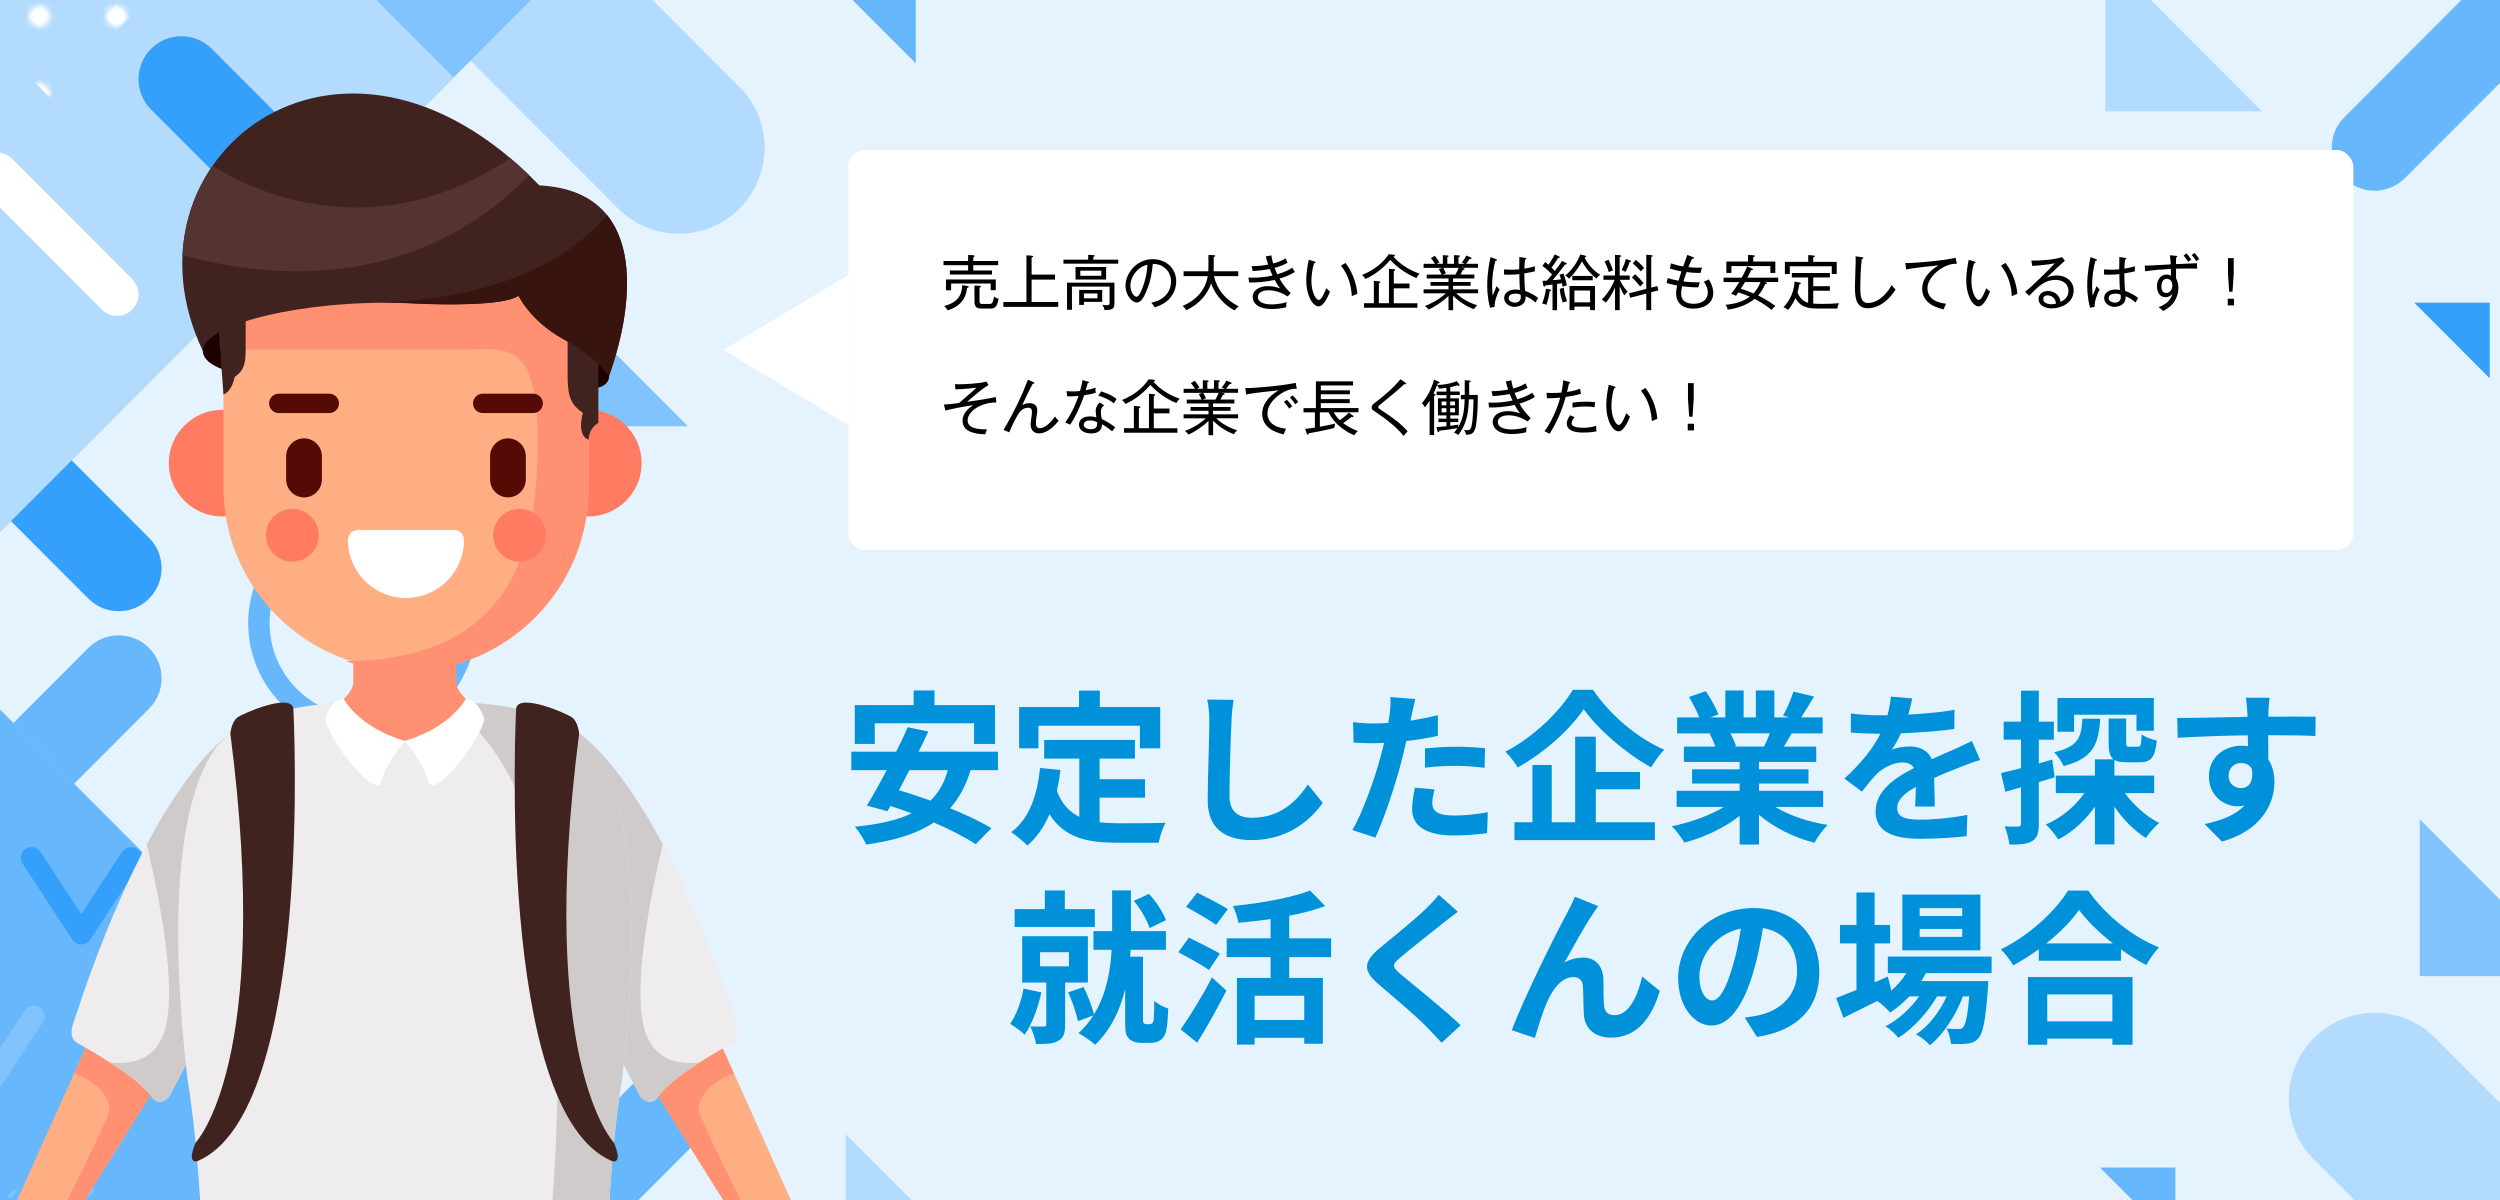 <?xml version="1.0" encoding="UTF-8"?><svg id="_レイヤー_11" xmlns="http://www.w3.org/2000/svg" xmlns:xlink="http://www.w3.org/1999/xlink" viewBox="0 0 1000 480"><defs><style>.cls-1{fill:#37140e;}.cls-1,.cls-2,.cls-3,.cls-4,.cls-5,.cls-6,.cls-7,.cls-8,.cls-9,.cls-10,.cls-11,.cls-12,.cls-13,.cls-14,.cls-15,.cls-16,.cls-17,.cls-18,.cls-19,.cls-20,.cls-21,.cls-22{stroke-width:0px;}.cls-1,.cls-2,.cls-3,.cls-6,.cls-10,.cls-11,.cls-12,.cls-15,.cls-17,.cls-18,.cls-22{fill-rule:evenodd;}.cls-2{fill:#ffae83;}.cls-23{stroke-width:.58px;}.cls-23,.cls-7,.cls-24{fill:none;}.cls-23,.cls-24{stroke:#000;stroke-linecap:round;stroke-linejoin:round;}.cls-3{fill:#cfcbcb;}.cls-4{fill:#359ffc;}.cls-25{clip-path:url(#clippath-2);}.cls-6{fill:#ff9071;}.cls-26{clip-path:url(#clippath-6);}.cls-27{clip-path:url(#clippath-4);}.cls-8,.cls-10{fill:#fff;}.cls-24{stroke-width:.52px;}.cls-9{fill:#0091db;}.cls-11{fill:#1d0100;}.cls-28{clip-path:url(#clippath);}.cls-12{fill:#40221f;}.cls-29{clip-path:url(#clippath-3);}.cls-13{fill:#80c3fd;}.cls-14{fill:#b3dbfe;}.cls-15{fill:#eeeced;}.cls-16{fill:#67b7fd;}.cls-17{fill:#ff7c63;}.cls-18{fill:#543432;}.cls-30{clip-path:url(#clippath-5);}.cls-19{fill:#e5f3fe;}.cls-20{fill:url(#_6_dpi_20_2-2);}.cls-21{fill:url(#_6_dpi_20_2);}.cls-22{fill:#560a05;}</style><clipPath id="clippath"><rect class="cls-7" y="0" width="1000" height="480"/></clipPath><clipPath id="clippath-2"><rect class="cls-7" x="65.1" y="11.92" width="644.96" height="468.98"/></clipPath><clipPath id="clippath-3"><rect class="cls-7" x="-1.27" y="-89" width="1224" height="627.42"/></clipPath><clipPath id="clippath-4"><rect class="cls-7" x="-27.42" y="-202.95" width="1275.76" height="904.11"/></clipPath><pattern id="_6_dpi_20_2" x="0" y="0" width="48" height="48" patternTransform="translate(-12760.06 11351.72) rotate(45.05) scale(1.82) skewX(.1)" patternUnits="userSpaceOnUse" viewBox="0 0 48 48"><rect class="cls-7" x="0" width="48" height="48"/><path class="cls-8" d="m24,50.4c1.32,0,2.4-1.07,2.4-2.4s-1.08-2.4-2.4-2.4-2.4,1.08-2.4,2.4,1.07,2.4,2.4,2.4Z"/><path class="cls-8" d="m48,50.4c1.32,0,2.4-1.07,2.4-2.4s-1.08-2.4-2.4-2.4-2.4,1.08-2.4,2.4,1.07,2.4,2.4,2.4Z"/><path class="cls-8" d="m24,26.4c1.32,0,2.4-1.07,2.4-2.4s-1.08-2.4-2.4-2.4-2.4,1.08-2.4,2.4,1.07,2.4,2.4,2.4Z"/><path class="cls-8" d="m48,26.4c1.32,0,2.4-1.07,2.4-2.4s-1.08-2.4-2.4-2.4-2.4,1.08-2.4,2.4,1.07,2.4,2.4,2.4Z"/><path class="cls-8" d="m36,38.4c1.32,0,2.4-1.07,2.4-2.4s-1.08-2.4-2.4-2.4-2.4,1.08-2.4,2.4,1.07,2.4,2.4,2.4Z"/><path class="cls-8" d="m12,38.4c1.32,0,2.4-1.07,2.4-2.4s-1.08-2.4-2.4-2.4-2.4,1.08-2.4,2.4,1.07,2.4,2.4,2.4Z"/><path class="cls-8" d="m36,14.4c1.32,0,2.4-1.07,2.4-2.4s-1.08-2.4-2.4-2.4-2.4,1.08-2.4,2.4,1.07,2.4,2.4,2.4Z"/><path class="cls-8" d="m12,14.4c1.32,0,2.4-1.07,2.4-2.4s-1.08-2.4-2.4-2.4-2.4,1.08-2.4,2.4,1.07,2.4,2.4,2.4Z"/><path class="cls-8" d="m0,50.4c1.32,0,2.4-1.07,2.4-2.4s-1.08-2.4-2.4-2.4-2.4,1.08-2.4,2.4,1.07,2.4,2.4,2.4Z"/><path class="cls-8" d="m0,26.4c1.32,0,2.4-1.07,2.4-2.4s-1.08-2.4-2.4-2.4-2.4,1.08-2.4,2.4,1.07,2.4,2.4,2.4Z"/><path class="cls-8" d="m24,2.4c1.32,0,2.4-1.07,2.4-2.4s-1.08-2.4-2.4-2.4-2.4,1.08-2.4,2.4,1.07,2.4,2.4,2.4Z"/><path class="cls-8" d="m48,2.4c1.32,0,2.4-1.07,2.4-2.4s-1.08-2.4-2.4-2.4-2.4,1.08-2.4,2.4,1.07,2.4,2.4,2.4Z"/><path class="cls-8" d="m0,2.4c1.32,0,2.4-1.07,2.4-2.4S1.32-2.4,0-2.4-2.4-1.32-2.4,0-1.33,2.4,0,2.4Z"/></pattern><clipPath id="clippath-5"><rect class="cls-7" x="-26.9" y="-201.98" width="1274.25" height="902.59"/></clipPath><pattern id="_6_dpi_20_2-2" patternTransform="translate(13949.9 -15384.7) rotate(45.05) scale(1.82 -1.82) skewX(-.1)" xlink:href="#_6_dpi_20_2"/><clipPath id="clippath-6"><rect class="cls-7" y="13" width="323.2" height="467"/></clipPath></defs><g class="cls-28"><g class="cls-25"><path class="cls-2" d="m616.09,677.55l-39.11-74.37-57.54-127.97-21.92,29.25-.77,7.85c11.01,18.25,107.04,168.25,111.44,189.08,1.93,9.11,3.84,20.17,14.07,23.85,15.74,5.67,25.97-1.1,25.28-6.03-.42-2.98-4.59-8.34-9.83-14.48,1.06-.17,1.92-.62,2.2-1.55.94-3.1-16.15-15.24-18.23-17.34-2.34-3.01-4.3-5.84-5.59-8.31Z"/><path class="cls-6" d="m587.16,659.82v.02s1.54,2.66,1.54,2.66h.13c8.51,13.81,15.58,27.84,19.37,38.89,1.93,9.11,3.84,20.17,14.07,23.85,14.49,5.22,24.3-.1,25.24-4.83-7.92,2.48-23.33,4.97-31.06-9.43-10.66-19.88-13.81-36.78-25.18-54.85,0,0-30.39-49.66-40.13-65.72-9.73-16.06-29.71-57.38-32.12-64.28-1.55-4.43,3.76-13.6,15.51-17.37l-15.09-33.55-21.92,29.25-.77,7.85c7.96,13.19,60.32,95.19,90.41,147.51Z"/><path class="cls-2" d="m159.07,677.55l39.11-74.37,57.54-127.97,21.92,29.25.77,7.85c-11.02,18.25-107.04,168.25-111.44,189.08-1.93,9.11-3.83,20.17-14.07,23.85-15.74,5.67-25.97-1.1-25.27-6.03.42-2.98,4.59-8.34,9.83-14.48-1.07-.17-1.92-.62-2.2-1.55-.94-3.1,16.15-15.24,18.23-17.34,2.34-3.01,4.3-5.84,5.59-8.31Z"/><path class="cls-6" d="m188,659.82l-.02.02-1.52,2.66h-.13c-8.51,13.81-15.58,27.84-19.37,38.89-1.93,9.11-3.83,20.17-14.07,23.85-14.49,5.22-24.3-.1-25.24-4.83,7.92,2.48,23.33,4.97,31.06-9.43,10.66-19.88,13.81-36.78,25.17-54.85,0,0,30.39-49.66,40.13-65.72,9.73-16.06,29.71-57.38,32.12-64.28,1.55-4.43-3.75-13.6-15.5-17.37l15.08-33.55,21.92,29.25.77,7.85c-7.96,13.19-60.32,95.19-90.4,147.51Z"/><path class="cls-15" d="m339.4,385.84l-29.16-28.46s-33.82,20.06-68.46,124.5l-1.81,5.45h0s0,.03,0,.03v.03s-.02.03-.02.03v.04s-.03.04-.03.04c-.29.93-1.43,5.28,1.96,7.5,3.81,2.49,27.55,14.82,33.98,25.06,0,0,2.88,3.3,6.95-.78h0c11.08-20.52,20.54-39.52,25.63-52.1,17.84-44.08,30.96-81.35,30.96-81.35Z"/><path class="cls-3" d="m339.4,385.84l-29.16-28.46s-15.98,9.48-37.23,49.35c5.94,24.93,13.65,64.55,7.95,83.03-3.92,12.72-14.2,15.21-24.26,14.13,7.56,4.81,15.76,10.79,19.15,16.19,0,0,2.88,3.3,6.95-.78h0c11.08-20.52,20.54-39.52,25.63-52.1,17.84-44.08,30.96-81.35,30.96-81.35Z"/><line class="cls-23" x1="387.93" y1="320.42" x2="387.93" y2="373.01"/><path class="cls-15" d="m436.45,385.84l29.16-28.46s33.82,20.06,68.46,124.5l1.81,5.45h0s0,.01,0,.01v.02s.02.03.02.03v.03s.02.04.02.04l.02.04c.29.93,1.43,5.28-1.96,7.5-3.81,2.49-27.56,14.82-33.98,25.06,0,0-2.88,3.3-6.95-.78h0c-11.08-20.52-20.54-39.52-25.63-52.1-17.84-44.08-30.97-81.35-30.97-81.35Z"/><path class="cls-3" d="m436.45,385.84l29.16-28.46s15.98,9.48,37.23,49.35c-5.94,24.93-13.65,64.55-7.95,83.03,3.92,12.72,14.2,15.21,24.26,14.13-7.56,4.81-15.76,10.79-19.15,16.19,0,0-2.88,3.3-6.95-.78h0c-11.08-20.52-20.54-39.52-25.63-52.1-17.84-44.08-30.97-81.35-30.97-81.35Z"/><path class="cls-15" d="m437.55,346.13l1.17.34h.01c5.55,1.63,15.95,5.11,26.87,10.92,6.58,4.12,33.24,28.75,19.26,152.71-1.98,12.37-3.7,26.39-4.89,42.52-4.43,59.82-2.83,71.48,4.41,128.73,4.65,36.79-59.51,39.32-96.1,39.32h-.69c-36.59,0-100.75-2.53-96.09-39.32,7.23-57.25,8.84-68.91,4.41-128.73-1.19-16.13-2.91-30.16-4.89-42.52-13.98-123.96,12.68-148.59,19.26-152.71,10.92-5.81,21.32-9.28,26.87-10.91h0s0,0,0,0l1.17-.34.07.08c10.92-2.2,20.31-2.51,20.31-2.51l28.88,4.16.34-.05.34.05,28.88-4.16s9.39.3,20.31,2.51l.08-.08Z"/><path class="cls-3" d="m437.55,346.13l1.17.34h.01c5.55,1.63,15.95,5.11,26.87,10.92,6.58,4.12,33.24,28.75,19.26,152.71-1.98,12.37-3.7,26.39-4.89,42.52-4.43,59.82-2.83,71.48,4.41,128.73,4.65,36.79-59.51,39.32-96.1,39.32h-.69c-8.57,0-18.65-.14-29-.82,73.71-16.24,94.89-76.3,97.44-205.14,2.56-128.84-31.86-158.09-48.69-169.6l9.82-1.41s9.39.3,20.31,2.51l.08-.08Z"/><path class="cls-6" d="m411.57,280.16l-.69,16.22v38.29c0,2.44,2.27,5.96,6.29,9.02-20.85,22.61-37.6,22.61-58.45,0,4.01-3.06,6.29-6.58,6.29-9.02v-38.29l-.69-16.22s11.63,2.09,23.63,5.03c12-2.94,23.63-5.03,23.63-5.03Z"/><path class="cls-10" d="m415.09,341.94s-6.31,12.54-27.16,18.72c0,0,8.01,9.07,10.38,17.86,2.36,8.79,22.87-17.2,25.08-27.56,0,0-2.51-8.92-8.29-9.02Z"/><path class="cls-10" d="m360.76,341.94s6.31,12.54,27.16,18.72c0,0-8.01,9.07-10.38,17.86-2.36,8.79-22.87-17.2-25.08-27.56,0,0,2.52-8.92,8.3-9.02Z"/><path class="cls-11" d="m301.99,170.93s-4.13,8.3-4.03,15.96c.1,7.66,16.24,10.81,21.75,10.81s154.64,5.51,154.64,5.51c0,0,4.63-.85,4.63-5.31s-25.57-60.23-25.57-60.23l-151.41,33.26Z"/><path class="cls-17" d="m306.55,260.68c13.07,0,23.74-10.66,23.74-23.74s-10.67-23.74-23.74-23.74-23.74,10.67-23.74,23.74,10.66,23.74,23.74,23.74Z"/><path class="cls-17" d="m469.69,260.68c13.07,0,23.74-10.66,23.74-23.74s-10.67-23.74-23.74-23.74-23.73,10.67-23.73,23.74,10.66,23.74,23.73,23.74Z"/><path class="cls-2" d="m388.47,92.38h0c44.72,0,81.31,36.59,81.31,81.31v73.89c0,44.72-36.59,81.31-81.31,81.31h0c-44.72,0-81.31-36.59-81.31-81.31v-73.89c0-44.72,36.59-81.31,81.31-81.31Z"/><path class="cls-6" d="m423.12,100.98c27.51,13.07,46.66,41.15,46.66,73.5v73.9c0,44.72-36.59,81.3-81.31,81.3h0c-9.36,0-18.36-1.6-26.75-4.55,76.8-.79,85.4-53.72,85.4-98.7s-14.96-40.15-31.76-40.15h-108.21v-16.71c26.96-22.68,75.27-60.98,99.82-65.96,35.16-7.15,11.12-2.04,16.14-2.63Z"/><path class="cls-12" d="m460.45,172.47v25.51c0,10.02,1.82,12.97,6.83,16.62,0,0-3.07,9.68,2.5,11.95,0,0,0-5.16,4.38-7.54v-61.9c-3.49,4.01-8.15,7.4-14.33,9.68.4,1.77.61,3.65.62,5.68Z"/><path class="cls-22" d="m343.05,225.89h0c4.38,0,7.96,3.58,7.96,7.96v10.38c0,4.38-3.58,7.96-7.96,7.96h0c-4.37,0-7.96-3.58-7.96-7.96v-10.38c0-4.38,3.59-7.96,7.96-7.96Z"/><path class="cls-22" d="m433.88,225.89h0c4.38,0,7.96,3.58,7.96,7.96v10.38c0,4.38-3.58,7.96-7.96,7.96h0c-4.38,0-7.96-3.58-7.96-7.96v-10.38c0-4.38,3.58-7.96,7.96-7.96Z"/><path class="cls-22" d="m331.81,205.99h22.49c2.38,0,4.33,1.94,4.33,4.32h0c0,2.38-1.95,4.32-4.33,4.32h-22.49c-2.38,0-4.32-1.95-4.32-4.32h0c0-2.38,1.94-4.32,4.32-4.32Z"/><path class="cls-22" d="m422.63,205.99h22.49c2.38,0,4.32,1.94,4.32,4.32h0c0,2.38-1.94,4.32-4.32,4.32h-22.49c-2.38,0-4.32-1.95-4.32-4.32h0c0-2.38,1.94-4.32,4.32-4.32Z"/><path class="cls-10" d="m414.33,271.13c0,14.28-11.58,25.86-25.86,25.86s-25.86-11.58-25.86-25.86h.04c0-2.45,2.01-4.47,4.47-4.47h42.7c2.46,0,4.47,2.01,4.47,4.47h.04Z"/><path class="cls-17" d="m337.87,280.81c6.48,0,11.77-5.28,11.77-11.76s-5.29-11.77-11.77-11.77-11.77,5.28-11.77,11.77,5.28,11.76,11.77,11.76Z"/><path class="cls-17" d="m439.07,280.81c6.48,0,11.77-5.28,11.77-11.76s-5.28-11.77-11.77-11.77-11.76,5.28-11.76,11.77,5.28,11.76,11.76,11.76Z"/><path class="cls-12" d="m317.06,168.19v18.41c0,7.23-1.31,9.36-4.93,11.99,0,0-.92,6.14-4.95,7.78l-3.58-48.31c2.52,2.89,9.44,4.39,13.9,6.03-.28,1.27-.44,2.63-.44,4.1Z"/><path class="cls-12" d="m478.98,197.89c-4.96-6-11.28-11.02-18.55-15.17h.01s-.35-.19-.35-.19c-.74-.42-1.5-.83-2.27-1.24-14.29-8.22-19.19-18.9-19.19-18.9-6.78,4.66-34.55,3.95-45,3.5-1.18-.07-2.37-.12-3.55-.17h-.19s-.26-.03-.26-.03h-.01c-46.46-1.84-91.43,9.41-91.65,21.2-40.25-84.64,60.41-166.12,149.93-73.65,47.34,2.26,43.16,50.84,31.08,84.65Z"/><path class="cls-18" d="m288.93,144.27c.72-14.75,5.49-28.35,13.31-39.67,21.62,13.11,73.81,35.79,132.67-3.52,2.81,2.36,5.61,4.89,8.41,7.59-18.95,20.07-68.61,58.9-154.38,35.6Z"/><path class="cls-1" d="m478.98,197.89c-4.96-6-11.28-11.02-18.55-15.17h.01s-.35-.19-.35-.19c-.74-.42-1.5-.83-2.27-1.24-14.29-8.22-19.19-18.9-19.19-18.9-6.78,4.66-34.55,3.95-45,3.5-1.18-.07-2.37-.12-3.55-.17h-.19s-.26-.03-.26-.03h-.01c-4.33-.17-8.65-.23-12.92-.18,59.81-2.32,88.34-23.54,101.32-39.08,13.95,17.25,9.38,47.93.97,71.47Z"/><path class="cls-12" d="m437.55,346.13s-9.49,179.86,42.79,201.72c0,0,2.01.68,2.4-1.42.39-2.1-1.65-6.86-1.65-6.86,0,0-34.46-35.6-15.48-182.19,0,0-.44-5.15-3.07-7.12-2.62-1.97-23.75-11.02-24.99-4.14Z"/><path class="cls-12" d="m338.3,346.13s9.48,179.86-42.79,201.72c0,0-2.01.68-2.4-1.42-.39-2.1,1.66-6.86,1.66-6.86,0,0,34.46-35.6,15.48-182.19,0,0,.44-5.15,3.07-7.12,2.62-1.97,23.75-11.02,24.99-4.14Z"/></g><g class="cls-29"><rect class="cls-19" x="-26.44" y="-202.95" width="1274.74" height="903.77"/><path class="cls-14" d="m271.52,93.49c-8.78,0-17.57-3.36-24.27-10.07L25.5-138.73c-13.4-13.43-13.4-35.2,0-48.63,13.4-13.43,35.14-13.43,48.54,0L295.79,34.79c13.4,13.43,13.4,35.2,0,48.63-6.7,6.71-15.49,10.07-24.27,10.07Z"/><path class="cls-4" d="m47.48,244.49c-4.39,0-8.78-1.68-12.14-5.04l-55.83-55.93c-6.7-6.71-6.7-17.6,0-24.31,6.7-6.71,17.57-6.71,24.27,0l55.83,55.93c6.7,6.71,6.7,17.6,0,24.31-3.35,3.36-7.74,5.04-12.13,5.04Z"/><path class="cls-16" d="m949.84,76.29c-4.39,0-8.78-1.68-12.14-5.04-6.7-6.71-6.7-17.6,0-24.31l221.75-222.14c6.7-6.71,17.57-6.71,24.27,0,6.7,6.71,6.7,17.6,0,24.31l-221.75,222.14c-3.35,3.36-7.74,5.04-12.13,5.04Z"/><g class="cls-27"><polygon class="cls-13" points="-63.23 276.14 -63.23 -214.15 426.19 -214.15 -63.23 276.14"/><polygon class="cls-14" points="1282.13 276.14 1282.13 -214.15 792.71 -214.15 1282.13 276.14"/><polygon class="cls-14" points="-63.23 276.14 -63.23 -214.15 181.48 31 -63.23 276.14"/><path class="cls-16" d="m144.91,295.04c-25.17,0-45.64-20.51-45.64-45.73s20.48-45.73,45.64-45.73,45.64,20.51,45.64,45.73-20.48,45.73-45.64,45.73Zm0-82.86c-20.44,0-37.06,16.66-37.06,37.13s16.63,37.13,37.06,37.13,37.06-16.66,37.06-37.13-16.63-37.13-37.06-37.13Z"/><polygon class="cls-21" points="19.98 39.03 -149.54 -130.79 19.98 -300.61 189.5 -130.79 19.98 39.03"/><path class="cls-4" d="m161.68,138.14c-4.39,0-8.78-1.68-12.14-5.04L60.43,43.83c-6.7-6.71-6.7-17.6,0-24.31,6.7-6.71,17.57-6.71,24.27,0l89.12,89.28c6.7,6.71,6.7,17.6,0,24.31-3.35,3.36-7.74,5.04-12.14,5.04Z"/><path class="cls-8" d="m46.83,126.37c-2.2,0-4.39-.84-6.07-2.52L-7.39,75.62c-3.35-3.36-3.35-8.8,0-12.16,3.35-3.36,8.78-3.36,12.14,0l48.14,48.23c3.35,3.36,3.35,8.8,0,12.16-1.68,1.68-3.87,2.52-6.07,2.52Z"/></g><path class="cls-14" d="m1171.59,696.05c-8.78,0-17.57-3.36-24.27-10.07l-221.75-222.14c-13.4-13.43-13.4-35.2,0-48.63,13.4-13.43,35.14-13.43,48.54,0l221.75,222.14c13.4,13.43,13.4,35.2,0,48.63-6.7,6.71-15.49,10.07-24.27,10.07Z"/><path class="cls-16" d="m49.77,678.86c-4.39,0-8.78-1.68-12.14-5.04-6.7-6.71-6.7-17.6,0-24.31l221.75-222.14c6.7-6.71,17.57-6.71,24.27,0,6.7,6.71,6.7,17.6,0,24.31l-221.75,222.14c-3.35,3.36-7.74,5.04-12.14,5.04Z"/><path class="cls-16" d="m-8.35,344.45c-4.39,0-8.78-1.68-12.14-5.04-6.7-6.71-6.7-17.6,0-24.31l55.83-55.93c6.7-6.71,17.57-6.71,24.27,0,6.7,6.71,6.7,17.6,0,24.31L3.79,339.41c-3.35,3.36-7.74,5.04-12.13,5.04Z"/><g class="cls-30"><polygon class="cls-13" points="1284.13 222.49 1284.13 712.78 794.71 712.78 1284.13 222.49"/><polygon class="cls-14" points="-61.23 222.49 -61.23 712.78 428.18 712.78 -61.23 222.49"/><polygon class="cls-16" points="183.48 467.63 -61.23 712.78 -61.23 222.49 183.48 467.63"/><polygon class="cls-20" points="191.5 629.42 21.98 459.6 -147.54 629.42 21.98 799.24 191.5 629.42"/><path class="cls-4" d="m112.08,377.77c-1.44,0-2.79-.73-3.59-1.94l-16.31-24.87-16.3,24.87c-.79,1.21-2.14,1.94-3.59,1.94s-2.79-.73-3.59-1.94l-16.3-24.87-16.3,24.87c-.79,1.21-2.14,1.94-3.59,1.94h0c-1.45,0-2.79-.73-3.59-1.94l-19.88-30.34c-1.3-1.99-.75-4.65,1.23-5.95,1.98-1.3,4.64-.75,5.94,1.23l16.29,24.87,16.3-24.87c.79-1.21,2.14-1.94,3.59-1.94s2.79.73,3.59,1.94l16.3,24.87,16.3-24.87c.79-1.21,2.14-1.94,3.59-1.94s2.79.73,3.59,1.94l16.31,24.88,16.31-24.88c1.3-1.98,3.96-2.54,5.94-1.23,1.98,1.3,2.53,3.97,1.23,5.95l-19.9,30.34c-.79,1.21-2.14,1.94-3.59,1.94Z"/><path class="cls-13" d="m-6.32,441.13c-1.44,0-2.79-.73-3.59-1.94l-16.31-24.87-16.3,24.87c-.79,1.21-2.14,1.94-3.59,1.94s-2.79-.73-3.59-1.94l-16.3-24.87-16.3,24.87c-.79,1.21-2.14,1.94-3.59,1.94h0c-1.45,0-2.79-.73-3.59-1.94l-19.88-30.34c-1.3-1.99-.75-4.65,1.23-5.95,1.98-1.3,4.64-.75,5.94,1.23l16.29,24.87,16.3-24.87c.79-1.21,2.14-1.94,3.59-1.94s2.79.73,3.59,1.94l16.3,24.87,16.3-24.87c.79-1.21,2.14-1.94,3.59-1.94s2.79.73,3.59,1.94l16.31,24.88,16.31-24.88c1.3-1.98,3.96-2.54,5.94-1.23,1.98,1.3,2.53,3.97,1.23,5.95l-19.9,30.34c-.79,1.21-2.14,1.94-3.59,1.94Z"/></g><polyline class="cls-14" points="842.17 -18.19 842.17 44.52 904.77 44.52"/><polyline class="cls-4" points="995.9 151.33 995.9 121.08 965.71 121.08"/><polyline class="cls-16" points="336.11 -4.89 366.31 -4.89 366.31 25.35"/><polyline class="cls-13" points="275.18 170.5 212.57 170.5 212.57 107.78"/><polyline class="cls-14" points="338.32 453.71 338.32 516.43 400.93 516.43"/><polyline class="cls-4" points="240.55 371.28 240.55 341.04 210.36 341.04"/><polyline class="cls-16" points="839.96 467.01 870.15 467.01 870.15 497.26"/><polyline class="cls-13" points="1030.52 390.45 967.92 390.45 967.92 327.74"/></g></g><g class="cls-26"><path class="cls-2" d="m366.82,580.96l-35.12-66.79-51.67-114.92-19.68,26.27-.69,7.05c9.89,16.39,96.13,151.1,100.09,169.81,1.73,8.18,3.45,18.12,12.63,21.42,14.14,5.09,23.32-.99,22.7-5.42-.38-2.67-4.13-7.49-8.83-13,.95-.15,1.72-.56,1.98-1.39.84-2.78-14.51-13.69-16.38-15.57-2.1-2.7-3.87-5.25-5.02-7.46Z"/><path class="cls-6" d="m340.84,565.05v.02s1.38,2.39,1.38,2.39h.12c7.64,12.4,13.99,25,17.4,34.93,1.73,8.18,3.45,18.12,12.63,21.42,13.01,4.69,21.82-.09,22.66-4.34-7.11,2.22-20.95,4.47-27.89-8.47-9.58-17.85-12.4-33.03-22.61-49.26,0,0-27.29-44.6-36.04-59.02-8.74-14.42-26.68-51.53-28.85-57.73-1.39-3.97,3.37-12.22,13.93-15.6l-13.55-30.13-19.68,26.27-.69,7.05c7.15,11.84,54.17,85.48,81.19,132.48Z"/><path class="cls-2" d="m-43.62,580.96l35.12-66.79,51.67-114.92,19.69,26.27.69,7.05c-9.89,16.39-96.13,151.1-100.09,169.81-1.73,8.18-3.44,18.12-12.63,21.42-14.14,5.09-23.32-.99-22.7-5.42.38-2.67,4.12-7.49,8.83-13-.96-.15-1.73-.56-1.98-1.39-.84-2.78,14.5-13.69,16.37-15.57,2.1-2.7,3.87-5.25,5.02-7.46Z"/><path class="cls-6" d="m-17.64,565.05v.02s-1.38,2.39-1.38,2.39h-.12c-7.64,12.4-13.99,25-17.4,34.93-1.73,8.18-3.44,18.12-12.63,21.42-13.01,4.69-21.82-.09-22.66-4.34,7.11,2.22,20.95,4.47,27.89-8.47,9.58-17.85,12.4-33.03,22.61-49.26,0,0,27.29-44.6,36.04-59.02,8.74-14.42,26.69-51.53,28.85-57.73,1.39-3.97-3.37-12.22-13.92-15.6l13.54-30.13,19.69,26.27.69,7.05c-7.15,11.84-54.17,85.48-81.19,132.48Z"/><path class="cls-15" d="m118.32,318.99l-26.18-25.56s-30.38,18.02-61.49,111.81l-1.63,4.9h0s0,.03,0,.03v.02s-.01.03-.01.03v.04s-.03.04-.03.04c-.26.83-1.28,4.74,1.76,6.74,3.42,2.24,24.74,13.31,30.52,22.51,0,0,2.59,2.96,6.24-.7h0c9.95-18.43,18.44-35.49,23.02-46.79,16.03-39.59,27.81-73.06,27.81-73.06Z"/><path class="cls-3" d="m118.32,318.99l-26.18-25.56s-14.35,8.52-33.44,44.32c5.34,22.39,12.26,57.97,7.14,74.57-3.52,11.42-12.75,13.66-21.79,12.69,6.79,4.32,14.15,9.69,17.2,14.54,0,0,2.59,2.96,6.24-.7h0c9.95-18.43,18.44-35.49,23.02-46.79,16.03-39.59,27.81-73.06,27.81-73.06Z"/><line class="cls-24" x1="161.91" y1="260.23" x2="161.91" y2="307.47"/><path class="cls-15" d="m205.48,318.99l26.19-25.56s30.37,18.02,61.49,111.81l1.63,4.9h0s0,.01,0,.01v.02s.02.02.02.02v.03s.02.04.02.04v.04c.27.83,1.3,4.74-1.75,6.74-3.42,2.24-24.75,13.31-30.52,22.51,0,0-2.59,2.96-6.25-.7h0c-9.95-18.43-18.45-35.49-23.02-46.79-16.03-39.59-27.81-73.06-27.81-73.06Z"/><path class="cls-3" d="m205.48,318.99l26.19-25.56s14.35,8.52,33.44,44.32c-5.34,22.39-12.26,57.97-7.14,74.57,3.52,11.42,12.75,13.66,21.79,12.69-6.79,4.32-14.15,9.69-17.2,14.54,0,0-2.59,2.96-6.25-.7h0c-9.95-18.43-18.45-35.49-23.02-46.79-16.03-39.59-27.81-73.06-27.81-73.06Z"/><path class="cls-15" d="m206.47,283.32l1.05.31h.01c4.98,1.47,14.33,4.59,24.13,9.8,5.91,3.7,29.85,25.82,17.29,137.15-1.78,11.1-3.32,23.7-4.4,38.19-3.98,53.72-2.54,64.2,3.96,115.61,4.18,33.04-53.44,35.31-86.3,35.31h-.62c-32.86,0-90.48-2.27-86.3-35.31,6.5-51.41,7.94-61.89,3.96-115.61-1.07-14.49-2.61-27.08-4.4-38.19-12.55-111.32,11.39-133.45,17.3-137.15,9.81-5.22,19.15-8.34,24.13-9.8h0s0,0,0,0l1.05-.31.07.07c9.81-1.98,18.24-2.25,18.24-2.25l25.94,3.74.31-.05.31.05,25.94-3.74s8.43.27,18.24,2.25l.07-.07Z"/><path class="cls-3" d="m206.47,283.32l1.05.31h.01c4.98,1.47,14.33,4.59,24.13,9.8,5.91,3.7,29.85,25.82,17.29,137.15-1.78,11.1-3.32,23.7-4.4,38.19-3.98,53.72-2.54,64.2,3.96,115.61,4.18,33.04-53.44,35.31-86.3,35.31h-.62c-7.7,0-16.75-.12-26.05-.74,66.2-14.59,85.22-68.53,87.51-184.23,2.3-115.71-28.61-141.98-43.73-152.31l8.82-1.27s8.43.27,18.24,2.25l.07-.07Z"/><path class="cls-6" d="m183.14,224.08l-.62,14.57v34.38c0,2.19,2.04,5.35,5.65,8.1-18.73,20.31-33.77,20.31-52.49,0,3.6-2.75,5.65-5.91,5.65-8.1v-34.38l-.62-14.57s10.45,1.87,21.22,4.52c10.78-2.64,21.22-4.52,21.22-4.52Z"/><path class="cls-10" d="m186.3,279.56s-5.67,11.26-24.39,16.81c0,0,7.19,8.14,9.32,16.04,2.12,7.9,20.54-15.45,22.52-24.75,0,0-2.26-8.01-7.45-8.1Z"/><path class="cls-10" d="m137.51,279.56s5.67,11.26,24.39,16.81c0,0-7.2,8.14-9.32,16.04-2.12,7.9-20.54-15.45-22.53-24.75,0,0,2.26-8.01,7.45-8.1Z"/><path class="cls-11" d="m84.73,125.98s-3.71,7.46-3.62,14.33c.09,6.88,14.59,9.71,19.53,9.71s138.88,4.95,138.88,4.95c0,0,4.16-.77,4.16-4.77s-22.96-54.09-22.96-54.09l-135.98,29.87Z"/><path class="cls-17" d="m88.83,206.59c11.74,0,21.32-9.58,21.32-21.32s-9.58-21.32-21.32-21.32-21.32,9.58-21.32,21.32,9.58,21.32,21.32,21.32Z"/><path class="cls-17" d="m235.34,206.59c11.74,0,21.32-9.58,21.32-21.32s-9.58-21.32-21.32-21.32-21.32,9.58-21.32,21.32,9.57,21.32,21.32,21.32Z"/><path class="cls-2" d="m162.39,55.44h0c40.17,0,73.02,32.86,73.02,73.02v66.36c0,40.16-32.86,73.02-73.02,73.02h0c-40.16,0-73.02-32.86-73.02-73.02v-66.36c0-40.16,32.86-73.02,73.02-73.02Z"/><path class="cls-6" d="m193.52,63.16c24.71,11.74,41.9,36.96,41.9,66.01v66.36c0,40.16-32.86,73.01-73.02,73.01h0c-8.41,0-16.49-1.44-24.02-4.08,68.97-.71,76.7-48.25,76.7-88.64s-13.44-36.05-28.52-36.05h-97.18v-15.01c24.21-20.37,67.6-54.76,89.65-59.24,31.58-6.42,9.98-1.83,14.5-2.36Z"/><path class="cls-12" d="m227.04,127.37v22.91c0,9,1.63,11.65,6.13,14.92,0,0-2.76,8.69,2.25,10.73,0,0,0-4.63,3.93-6.77v-55.59c-3.13,3.6-7.32,6.65-12.87,8.69.36,1.59.55,3.28.55,5.1Z"/><path class="cls-22" d="m121.61,175.34h0c3.93,0,7.15,3.22,7.15,7.15v9.32c0,3.93-3.22,7.15-7.15,7.15h0c-3.93,0-7.15-3.22-7.15-7.15v-9.32c0-3.93,3.22-7.15,7.15-7.15Z"/><path class="cls-22" d="m203.18,175.34h0c3.93,0,7.15,3.22,7.15,7.15v9.32c0,3.93-3.22,7.15-7.15,7.15h0c-3.93,0-7.15-3.22-7.15-7.15v-9.32c0-3.93,3.21-7.15,7.15-7.15Z"/><path class="cls-22" d="m111.51,157.47h20.2c2.14,0,3.89,1.75,3.89,3.88h0c0,2.14-1.75,3.88-3.89,3.88h-20.2c-2.14,0-3.88-1.75-3.88-3.88h0c0-2.14,1.75-3.88,3.88-3.88Z"/><path class="cls-22" d="m193.08,157.47h20.2c2.14,0,3.88,1.75,3.88,3.88h0c0,2.14-1.75,3.88-3.88,3.88h-20.2c-2.14,0-3.88-1.75-3.88-3.88h0c0-2.14,1.75-3.88,3.88-3.88Z"/><path class="cls-10" d="m185.62,215.97c0,12.83-10.4,23.23-23.23,23.23s-23.23-10.4-23.23-23.23h.04c0-2.2,1.8-4.01,4.01-4.01h38.35c2.21,0,4.01,1.81,4.01,4.01h.04Z"/><path class="cls-17" d="m116.95,224.67c5.82,0,10.57-4.75,10.57-10.56s-4.75-10.57-10.57-10.57-10.57,4.75-10.57,10.57,4.75,10.56,10.57,10.56Z"/><path class="cls-17" d="m207.84,224.67c5.82,0,10.57-4.75,10.57-10.56s-4.75-10.57-10.57-10.57-10.56,4.75-10.56,10.57,4.75,10.56,10.56,10.56Z"/><path class="cls-12" d="m98.26,123.52v16.53c0,6.49-1.18,8.41-4.43,10.77,0,0-.83,5.52-4.44,6.99l-3.21-43.39c2.26,2.6,8.48,3.94,12.48,5.42-.25,1.14-.39,2.37-.4,3.68Z"/><path class="cls-12" d="m243.68,150.2c-4.46-5.38-10.13-9.89-16.66-13.63h.01s-.32-.17-.32-.17c-.67-.38-1.35-.75-2.04-1.12-12.84-7.38-17.24-16.97-17.24-16.97-6.09,4.18-31.02,3.55-40.41,3.14-1.06-.06-2.13-.11-3.19-.16h-.17s-.24-.02-.24-.02h-.01c-41.73-1.65-82.11,8.45-82.31,19.04C44.97,64.31,135.36-8.88,215.76,74.17c42.52,2.03,38.76,45.66,27.92,76.03Z"/><path class="cls-18" d="m73,102.04c.65-13.25,4.93-25.46,11.95-35.63,19.41,11.77,66.29,32.14,119.14-3.16,2.52,2.12,5.04,4.4,7.55,6.82-17.02,18.02-61.61,52.9-138.65,31.97Z"/><path class="cls-1" d="m243.68,150.2c-4.46-5.38-10.13-9.89-16.66-13.63h.01s-.32-.17-.32-.17c-.67-.38-1.35-.75-2.04-1.12-12.84-7.38-17.24-16.97-17.24-16.97-6.09,4.18-31.02,3.55-40.41,3.14-1.06-.06-2.13-.11-3.19-.16h-.17s-.24-.02-.24-.02h-.01c-3.89-.15-7.77-.2-11.61-.16,53.71-2.08,79.34-21.14,90.99-35.1,12.53,15.49,8.42,43.04.87,64.18Z"/><path class="cls-12" d="m206.47,283.32s-8.52,161.53,38.43,181.16c0,0,1.8.61,2.15-1.27.35-1.89-1.49-6.16-1.49-6.16,0,0-30.94-31.97-13.9-163.62,0,0-.4-4.62-2.75-6.39-2.36-1.77-21.33-9.9-22.44-3.72Z"/><path class="cls-12" d="m117.34,283.32s8.52,161.53-38.43,181.16c0,0-1.8.61-2.16-1.27-.35-1.89,1.49-6.16,1.49-6.16,0,0,30.94-31.97,13.9-163.62,0,0,.4-4.62,2.75-6.39,2.36-1.77,21.33-9.9,22.44-3.72Z"/></g><path class="cls-9" d="m388.23,308.06c-1.91,6.27-4.62,11.22-8.18,15.24,6.4,2.64,12.34,5.41,16.5,7.99l-6.27,6.4c-4.03-2.71-10.1-5.81-16.76-8.71-7,4.69-15.97,7.26-27.06,8.84-.73-1.85-2.97-5.41-4.49-7.13,9.24-.92,16.76-2.51,22.7-5.35-2.9-1.06-5.74-2.11-8.51-2.97l-1.19,2.11-8.25-2.24c2.38-3.83,5.15-8.84,7.99-14.19h-14.19v-7.39h17.95c1.72-3.37,3.3-6.73,4.62-9.77l8.25,1.72c-1.19,2.57-2.51,5.28-3.89,8.05h31.74v7.39h-10.96Zm-38.34-10.49h-7.98v-15.51h23.56v-5.87h8.32v5.87h24.22v15.51h-8.38v-8.25h-39.73v8.25Zm13.86,10.49c-1.39,2.77-2.84,5.48-4.16,8.05,3.96,1.12,8.25,2.57,12.61,4.16,3.23-3.17,5.54-7.13,6.93-12.21h-15.38Z"/><path class="cls-9" d="m439.85,328.91c2.38.26,4.88.4,7.52.4,3.56,0,14.45,0,18.88-.2-1.12,1.91-2.38,5.68-2.77,7.99h-16.5c-12.21,0-21.25-1.98-27.19-11.42-2.18,5.08-5.08,9.3-8.84,12.54-1.32-1.39-4.62-4.16-6.47-5.35,7.13-5.28,10.36-14.39,11.55-25.67l8.18.79c-.4,2.97-.86,5.74-1.45,8.38,1.98,5.28,5.08,8.45,8.97,10.36v-23.3h-14.06v-7.46h36.3v7.46h-14.12v8.25h18.15v7.39h-18.15v9.83Zm-24.48-29.57h-7.72v-16.5h23.96v-6.6h8.32v6.6h24.15v16.5h-8.12v-9.04h-40.59v9.04Z"/><path class="cls-9" d="m493.44,279.94c-.46,2.77-.79,6.07-.86,8.71-.33,7-.79,21.65-.79,29.76,0,6.6,3.96,8.71,8.98,8.71,10.82,0,17.69-6.2,22.37-13.33l5.94,7.33c-4.22,6.2-13.46,14.92-28.38,14.92-10.69,0-17.62-4.69-17.62-15.84,0-8.78.66-25.94.66-31.54,0-3.1-.26-6.27-.86-8.84l10.56.13Z"/><path class="cls-9" d="m575.15,294.33c-3.89.86-8.32,1.58-12.67,2.11-.59,2.84-1.25,5.74-1.98,8.38-2.38,9.17-6.8,22.57-10.36,30.23l-9.17-3.04c3.89-6.53,8.84-20.26,11.29-29.43.46-1.72.92-3.56,1.39-5.41-1.52.07-2.97.13-4.29.13-3.17,0-5.61-.13-7.92-.26l-.2-8.18c3.37.4,5.54.53,8.25.53,1.91,0,3.83-.07,5.81-.2.26-1.45.46-2.71.59-3.76.33-2.44.4-5.08.26-6.6l9.96.79c-.46,1.78-1.06,4.69-1.39,6.14l-.53,2.51c3.7-.59,7.39-1.32,10.96-2.18v8.25Zm-1.32,21.45c-.53,1.85-.92,4.03-.92,5.48,0,2.84,1.65,4.95,8.64,4.95,4.36,0,8.91-.46,13.59-1.32l-.33,8.38c-3.7.46-8.12.92-13.33.92-11.02,0-16.63-3.83-16.63-10.43,0-2.97.59-6.14,1.12-8.71l7.85.73Zm-3.83-16.43c3.63-.33,8.32-.66,12.54-.66,3.7,0,7.66.2,11.48.59l-.2,7.85c-3.23-.4-7.26-.79-11.22-.79-4.55,0-8.51.2-12.61.73v-7.72Z"/><path class="cls-9" d="m637.19,275.92c7.13,10.43,17.95,19.4,28.51,23.96-1.98,2.05-3.76,4.62-5.28,7.06-10.23-5.68-21.25-15.18-26.93-23.3-5.35,8.05-15.51,17.22-26.4,23.36-.99-1.78-3.23-4.69-4.95-6.33,11.42-5.87,22.04-16.37,26.99-24.75h8.05Zm1.12,52.99h23.63v7.13h-56.16v-7.13h7.19v-22.9h7.72v22.9h9.37v-34.25h8.25v14.12h17.69v6.93h-17.69v13.2Z"/><path class="cls-9" d="m710.12,322.77c5.61,3.43,13.26,6.01,20.92,7.19-1.78,1.72-4.09,5.01-5.28,7.13-8.12-2.05-16.1-6.01-22.17-11.15v11.88h-7.72v-11.48c-6.14,4.82-14.25,8.64-22.11,10.69-1.12-1.91-3.37-4.95-5.02-6.53,7.39-1.52,15.18-4.29,20.85-7.72h-18.94v-6.47h25.21v-2.9h-19.01v-5.67h19.01v-2.97h-22.31v-6.14h12.54c-.53-1.65-1.39-3.63-2.24-5.15l.79-.13h-13.79v-6.4h8.84c-.92-2.51-2.64-5.68-4.09-8.18l6.73-2.31c1.91,2.84,4.09,6.73,5.02,9.3l-3.23,1.19h6.01v-10.76h7.33v10.76h4.88v-10.76h7.39v10.76h5.87l-2.38-.73c1.58-2.71,3.23-6.67,4.16-9.57l8.25,1.98c-1.85,3.04-3.63,6-5.15,8.32h8.58v6.4h-12.41c-1.06,1.91-2.11,3.7-3.1,5.28h12.94v6.14h-22.9v2.97h19.8v5.67h-19.8v2.9h25.67v6.47h-19.14Zm-17.95-29.43c.92,1.72,1.78,3.63,2.24,5.08l-1.12.2h12.34c.79-1.58,1.58-3.5,2.31-5.28h-15.77Z"/><path class="cls-9" d="m766.08,322.58c.13-1.91.2-4.95.26-7.79-4.82,2.64-7.46,5.21-7.46,8.45,0,3.63,3.1,4.62,9.5,4.62,5.54,0,12.8-.73,18.54-1.91l-.26,8.51c-4.36.53-12.34,1.06-18.48,1.06-10.23,0-17.95-2.44-17.95-10.89s7.92-13.59,15.38-17.42c-1.06-1.65-2.77-2.24-4.55-2.24-3.7,0-7.72,2.11-10.23,4.49-1.98,1.98-3.83,4.36-6.07,7.19l-7-5.21c6.86-6.33,11.48-12.14,14.39-17.95h-.79c-2.64,0-7.46-.13-11.02-.46v-7.66c3.3.53,8.18.73,11.48.73h3.17c.79-2.97,1.25-5.61,1.32-7.46l8.58.73c-.33,1.58-.79,3.83-1.58,6.47,6.14-.33,12.74-.86,18.48-1.91l-.07,7.66c-6.27.92-14.32,1.45-21.32,1.72-1.06,2.31-2.38,4.69-3.76,6.6,1.72-.86,5.21-1.32,7.39-1.32,3.96,0,7.26,1.72,8.71,5.08,3.37-1.58,6.14-2.71,8.84-3.89,2.51-1.12,4.82-2.24,7.19-3.37l3.3,7.59c-2.11.53-5.54,1.85-7.79,2.77-2.9,1.12-6.6,2.57-10.62,4.42.07,3.63.2,8.45.26,11.42h-7.85Z"/><path class="cls-9" d="m821.86,310.9c-2.11.66-4.22,1.32-6.34,1.91v16.7c0,3.63-.59,5.61-2.57,6.86-2.05,1.25-4.82,1.52-9.17,1.45-.2-1.91-1.06-5.15-1.91-7.26,2.31.13,4.62.13,5.41.07.79,0,1.12-.26,1.12-1.12v-14.58c-2.18.66-4.36,1.25-6.27,1.78l-1.72-7.52c2.24-.46,5.02-1.19,7.99-1.91v-11.42h-6.93v-7.19h6.93v-12.41h7.13v12.41h6.01v7.19h-6.01v9.5l5.35-1.52.99,7.06Zm28.05,6.34c3.56,4.82,8.65,9.37,13.73,11.95-1.72,1.39-4.09,4.16-5.28,6-4.62-2.84-9.04-7.39-12.6-12.47v15.05h-7.79v-15.11c-3.89,5.54-9.04,10.23-14.65,13.13-1.12-1.78-3.3-4.55-5.01-6,6.07-2.51,11.68-7.19,15.44-12.54h-11.42v-7h15.64v-6.53h7.46c-1.58-1.19-1.98-3.3-1.98-6.73v-9.57h7v9.5c0,1.65.26,1.78,1.45,1.78h3.17c1.19,0,1.45-.59,1.58-4.95,1.32,1.06,4.22,2.11,6.07,2.44-.66,6.93-2.44,8.71-6.8,8.71h-5.21c-2.24,0-3.83-.26-4.95-.92v6.27h15.9v7h-11.75Zm-9.83-29.76c-.59,10.03-2.77,15.91-14.65,18.94-.66-1.65-2.44-4.22-3.76-5.54,9.63-2.18,10.89-5.94,11.29-13.4h7.13Zm-10.43,5.21h-6.67v-13.46h38.54v13.07h-6.93v-6.4h-24.95v6.8Z"/><path class="cls-9" d="m926.2,294.4c-3.96-.2-10.1-.33-18.94-.33.07,3.3.07,6.86.07,9.7,1.65,2.44,2.44,5.61,2.44,9.04,0,8.51-5.02,19.34-20.99,23.82l-6.93-7c6.6-1.39,12.34-3.56,15.97-7.46-.92.2-1.91.33-2.97.33-5.08,0-11.29-4.03-11.29-12.01,0-7.39,5.94-12.21,13.07-12.21.92,0,1.78.07,2.57.2l-.07-4.36c-9.9.13-20,.53-28.05.99l-.2-7.92c7.46,0,19.34-.33,28.11-.46,0-.79,0-1.52-.07-1.98-.13-2.11-.33-4.62-.59-5.67h9.5c-.2,1.06-.4,4.55-.46,5.61,0,.53-.07,1.19-.07,1.98,6.6,0,15.51-.07,18.94,0l-.07,7.72Zm-29.76,20.85c2.71,0,5.15-2.05,4.29-7.72-.92-1.58-2.44-2.31-4.29-2.31-2.51,0-5.02,1.72-5.02,5.15,0,3.04,2.44,4.88,5.02,4.88Z"/><path class="cls-9" d="m416.55,396.97c-1.39,6.27-3.76,12.74-6.67,16.89-1.25-1.25-4.16-3.37-5.81-4.36,2.51-3.5,4.36-8.78,5.35-14.06l7.13,1.52Zm21.38-26.2h-32.07v-7.13h12.08v-7.46h7.99v7.46h12.01v7.13Zm-11.88,22.24v16.89c0,3.3-.59,5.28-2.84,6.47-2.18,1.19-4.95,1.25-8.78,1.25-.26-2.11-1.39-5.08-2.31-7.06,2.18.07,4.62.07,5.34.07.79,0,1.06-.2,1.06-.92v-16.7h-9.64v-18.54h26.27v18.54h-9.11Zm-10.03-6.47h11.55v-5.67h-11.55v5.67Zm43.75,23.16c.4,0,.92-.13,1.12-.4.26-.26.53-.86.59-1.52.13-1.25.26-4.16.2-7.46,1.32,1.25,3.76,2.51,5.61,3.1-.13,3.56-.4,7.46-.86,9.04-.4,1.72-1.12,2.71-2.24,3.56-.99.73-2.51,1.12-4.03,1.12h-3.83c-1.78,0-3.63-.53-4.75-1.72-1.19-1.19-1.52-2.44-1.52-6.67v-13.07c-1.98,8.12-5.54,16.04-12.01,22.24-1.52-1.45-4.69-3.63-6.67-4.62,2.38-2.18,4.36-4.55,5.94-7.13l-6.14,2.31c-.59-3.1-2.31-7.99-3.89-11.55l6.14-2.11c1.72,3.37,3.37,7.85,4.16,10.96,5.02-8.12,6.6-17.69,7.06-25.87h-7.26v-7.46h7.46v-16.3h7.52v16.3h13.99v7.46h-14.12c-.07.92-.13,1.85-.2,2.77h5.15v25.54c0,.33.07.79.26.99.26.33.66.46,1.06.46h1.25Zm.07-38.47c-.99-3.04-3.56-7.66-6.34-10.89l6.07-2.77c2.97,3.1,5.68,7.39,6.8,10.49l-6.53,3.17Z"/><path class="cls-9" d="m483.61,387.99c-2.71-1.91-8.38-5.02-12.28-7.13l4.22-5.81c3.63,1.78,9.5,4.62,12.41,6.4l-4.36,6.53Zm-11.35,23.76c3.5-4.95,8.58-13.13,12.54-20.79l5.74,5.28c-3.5,6.93-7.66,14.45-11.68,20.85l-6.6-5.35Zm14.19-41.77c-2.57-1.98-8.18-5.08-12.01-7.26l4.42-5.68c3.7,1.85,9.44,4.75,12.27,6.6l-4.69,6.33Zm29.24,12.87v8.32h13.46v26.33h-7.46v-2.38h-19.86v2.71h-7.06v-26.66h13.46v-8.32h-17.55v-7.52h17.55v-7.72c-4.36.66-8.71,1.12-12.87,1.52-.26-1.91-1.32-4.95-2.18-6.73,11.22-1.12,23.56-3.3,30.82-6.2l6.07,6.2c-4.29,1.65-9.17,2.9-14.39,3.89v9.04h16.76v7.52h-16.76Zm6.01,15.44h-19.86v9.7h19.86v-9.7Z"/><path class="cls-9" d="m583.13,364.7c-2.05,1.52-4.22,3.23-5.74,4.42-4.22,3.43-12.87,10.1-17.22,13.86-3.5,2.97-3.43,3.7.13,6.73,4.88,4.16,17.49,14.12,23.96,20.39l-7.59,7c-1.85-2.05-3.89-4.09-5.74-6.07-3.56-3.76-13.53-12.28-19.53-17.36-6.47-5.48-5.94-9.11.59-14.52,5.08-4.16,14.06-11.42,18.48-15.77,1.85-1.78,3.96-3.96,5.02-5.48l7.66,6.8Z"/><path class="cls-9" d="m637.19,365.49c-3.23,4.69-8.18,13.79-11.42,19.53,2.44-1.39,4.95-1.98,7.46-1.98,4.88,0,7.85,3.17,8.12,8.58.13,2.9-.07,8.18.33,10.89.2,2.57,1.98,3.56,4.16,3.56,5.61,0,9.17-7.33,11.02-15.44l7.06,5.74c-3.37,11.29-9.44,18.68-19.53,18.68-7.13,0-10.56-4.36-10.82-9.11-.26-3.5-.2-8.84-.4-11.48-.2-2.31-1.45-3.63-3.83-3.63-4.49,0-8.12,4.49-10.43,9.83-1.78,3.83-3.96,11.09-4.95,14.52l-9.24-3.1c4.82-13.07,18.61-40.52,22.04-46.72.86-1.78,2.05-3.89,3.23-6.67l9.3,3.76c-.66.79-1.39,1.98-2.11,3.04Z"/><path class="cls-9" d="m697.91,407.06c2.51-.33,4.36-.66,6.07-1.06,8.38-1.98,14.85-7.99,14.85-17.49s-4.88-15.77-13.66-17.29c-.92,5.54-2.05,11.62-3.89,17.75-3.89,13.2-9.57,21.25-16.7,21.25s-13.33-7.99-13.33-19.01c0-15.05,13.13-27.98,30.09-27.98s26.4,11.29,26.4,25.54-8.45,23.49-24.95,26l-4.88-7.72Zm-5.08-19.8c1.52-4.82,2.71-10.43,3.5-15.84-10.82,2.24-16.56,11.75-16.56,18.94,0,6.6,2.64,9.83,5.08,9.83,2.71,0,5.35-4.09,7.99-12.93Z"/><path class="cls-9" d="m770.37,389.25c-.53,1.06-1.19,2.11-1.85,3.17h26.79s-.07,1.78-.13,2.71c-.92,12.87-1.98,18.15-3.76,20.06-1.25,1.52-2.71,2.05-4.36,2.24-1.52.2-4.03.26-6.67.13-.13-1.85-.79-4.49-1.78-6.14,2.11.2,3.83.2,4.69.2.92,0,1.45-.13,1.98-.73.92-.99,1.72-4.36,2.44-12.34h-2.57c-2.71,7.39-7.85,15.38-13.2,19.54-1.32-1.52-3.56-3.3-5.54-4.36,5.02-3.17,9.44-9.04,12.28-15.18h-3.89c-3.56,6.34-9.7,12.94-15.44,16.57-1.25-1.52-3.3-3.5-5.15-4.62,4.88-2.44,9.97-7.06,13.46-11.95h-3.96c-2.38,2.51-4.95,4.75-7.66,6.47-.99-1.25-3.5-3.56-5.15-4.62-4.75,2.38-9.5,4.75-13.53,6.73l-2.9-7.92c2.24-.86,5.02-1.98,8.12-3.23v-18.61h-6.6v-7.39h6.6v-13h7.26v13h6.2v7.39h-6.2v15.57l5.28-2.31,1.39,5.61c2.38-2.05,4.42-4.42,6.07-7h-7.46v-6.6h41.51v6.6h-26.27Zm21.78-9.11h-31.22v-22.31h31.22v22.31Zm-7.26-16.89h-17.03v3.17h17.03v-3.17Zm0,8.32h-17.03v3.17h17.03v-3.17Z"/><path class="cls-9" d="m835.32,356.25c7.06,10.1,17.75,18.48,28.25,22.7-1.91,2.05-3.7,4.62-5.08,7.06-3.37-1.72-6.8-3.89-10.1-6.27v4.55h-32.87v-4.62c-3.23,2.38-6.73,4.55-10.23,6.47-1.06-1.91-3.23-4.75-4.95-6.4,11.35-5.48,21.91-15.44,26.86-23.49h8.12Zm-24.15,34.58h41.84v27.06h-8.05v-2.44h-26.07v2.44h-7.72v-27.06Zm33.99-13.46c-5.48-4.29-10.36-9.04-13.53-13.4-3.1,4.42-7.72,9.11-13.13,13.4h26.66Zm-26.27,20.39v10.76h26.07v-10.76h-26.07Z"/><polygon class="cls-8" points="339.34 110 339.34 170 289.34 140 339.34 110"/><rect class="cls-8" x="339.34" y="60" width="602" height="160" rx="6.66" ry="6.66"/><path class="cls-5" d="m389.31,106.08v2.11h7.49v1.63h-16.85v-1.63h7.3v-2.11h-9.84v-1.68h9.84v-2.4l2.09.1c.22,0,.5.1.5.31,0,.17-.19.29-.53.43v1.56h9.96v1.68h-9.96Zm-2.47,9.05c-.29,2.11-.96,6.94-7.75,9-.43-.72-1.01-1.34-1.42-1.73,6.62-1.66,7.1-5.81,7.22-8.35l2.16.36c.24.05.46.12.46.29,0,.34-.43.41-.67.43Zm9.43.94v-2.66h-15.82v2.69h-2.06v-4.32h19.92v4.29h-2.04Zm-.34,7.35h-3.14c-1.3,0-3-.05-3-2.69v-6.5l2.02.07c.22,0,.53.02.53.34,0,.24-.17.29-.53.43v5.14c0,.77,0,1.37,1.1,1.37h2.93c.79,0,1.39-.19,1.75-3,.89.67,1.34.79,1.85.87-.58,3.89-2.04,3.98-3.5,3.98Z"/><path class="cls-5" d="m401.35,122.76v-1.97h9.22v-18.67l2.16.17c.22.03.53.07.53.29s-.12.26-.62.41v6.86h9.36v1.99h-9.36v8.95h10.66v1.97h-21.94Z"/><path class="cls-5" d="m425.38,105.48v-1.61h9.89v-1.94l2.06.12c.31.02.55.07.55.29,0,.29-.36.36-.55.38v1.15h9.96v1.61h-21.91Zm16.42,18.55c-.17-.89-.36-1.39-.89-2.13.58.1,1.3.19,1.87.19,1.05,0,1.05-.31,1.05-1.32v-6.12h-15.05v9.27h-1.97v-10.85h18.96v8.21c0,2.3-.77,2.71-3.98,2.76Zm-11.59-12.22v-5.02h12.24v5.02h-12.24Zm3.36,8.95v1.22h-1.9v-6h9.22v4.78h-7.32Zm6.96-12.48h-8.4v2.04h8.4v-2.04Zm-1.56,9.1h-5.4v1.95h5.4v-1.95Z"/><path class="cls-5" d="m467.62,119.67c-1.92,2.02-4.58,2.88-5.74,3.26-.7-1.13-1.03-1.49-1.37-1.85,7.15-1.51,7.9-6.51,7.9-8.45,0-3.98-2.97-7.13-7.29-7.06-.31,3.53-.91,7.08-2.62,11.06-1.32,3.12-2.47,4.39-3.79,4.39-1.78,0-4.51-2.78-4.51-6.72,0-4.99,4.44-10.63,10.9-10.63,5.14,0,9.38,3.43,9.38,8.9,0,2.47-.91,5.04-2.86,7.08Zm-15.46-5.47c0,2.59,1.42,4.49,2.45,4.49s1.9-2.28,2.47-3.79c1.68-4.54,1.82-7.78,1.87-9-4.06.89-6.79,4.92-6.79,8.3Z"/><path class="cls-5" d="m493.83,124.16c-3.1-1.51-7.54-5.43-9.36-10.78-2.4,6.67-7.3,9.41-9.99,10.73-.36-.67-.77-1.18-1.46-1.73,1.82-.79,8.76-3.79,10.08-11.93h-9.67v-1.95h9.89c.05-.86.05-1.27.05-1.99v-4.54l2.14.1c.31.02.58.07.58.29,0,.29-.38.36-.6.41v3.87c0,.7,0,1.05-.05,1.87h9.87v1.95h-9.74c1.37,5.5,4.39,9.22,9.89,12.1-.82.6-1.2.98-1.61,1.61Z"/><path class="cls-5" d="m511.8,111.44c1.32,2.4,2.69,4.03,4.49,5.83l-1.25,1.32c-3.6-2.47-7.03-2.47-7.68-2.47-2.04,0-4.22.74-4.22,2.69s2.18,2.95,5.47,2.95c.24,0,3.51,0,6.03-.94-.14.96-.17,1.18-.14,2.06-2.5.72-5.23.72-5.88.72-6.21,0-7.56-3.05-7.56-4.82,0-2.42,2.28-4.32,6.14-4.32,1.97,0,3.27.38,4.8.86-.82-1.1-1.32-1.78-2.14-3.36-3.7.82-7.66,1.13-10.22,1.03l-.26-1.97c.43.02.98.05,1.8.05,2.62,0,5.26-.29,7.82-.86-.6-1.3-.89-2.06-1.1-2.59-.72.12-3.7.67-6.84.81l-.43-1.97c2.62.02,4.92-.31,6.62-.62-.36-1.1-.65-2.14-.94-3.26l2.23-.43c.14.96.34,1.92.72,3.24.94-.22,2.79-.74,4.97-2.02.19.41.65,1.46.79,1.75-2.19,1.25-4.75,1.92-5.19,2.02.55,1.44.91,2.18,1.11,2.57,3.46-1.01,4.94-1.97,5.93-2.62.31.5.72,1.13,1.08,1.68-2.42,1.59-5.54,2.5-6.14,2.67Z"/><path class="cls-5" d="m527.45,122.55c-2.21,0-4.94-3.98-4.94-10.56,0-2.78.48-5.5.98-8.09l2.21.67c.31.1.5.14.5.38,0,.31-.34.34-.53.34-1.1,3.14-1.1,6.65-1.1,7.18,0,4.2,1.68,7.51,2.93,7.51,1.18,0,2.35-3.05,3.02-4.73.6.67.87.94,1.49,1.34-.53,1.34-2.38,5.95-4.56,5.95Zm13.27-4.1c-.17-3.1-.91-7.97-4.32-12.19l1.8-1.1c3.41,4.58,4.44,9.12,4.75,12.36-.12.05-1.99.84-2.23.94Z"/><path class="cls-5" d="m566.55,111.22c-5.14-2.04-9.07-5.71-10.42-7.25-4.18,4.92-8.43,6.91-9.96,7.61-.48-.74-.74-1.08-1.37-1.58,5.28-2.11,8.67-5.3,10.66-8.28l1.85.14c.29.02.7.17.7.34s-.21.29-.62.48c2.13,2.42,5.5,5.09,10.46,6.79-.58.53-.84.96-1.3,1.75Zm-20.95,11.86v-1.8h3.94v-8.93l2.04.17c.31.02.55.14.55.36,0,.34-.38.41-.58.46v7.95h4.03v-13.78l2.02.17c.1,0,.46.02.46.29s-.29.38-.55.48v4.97h6.29v1.9h-6.29v5.98h9.46v1.8h-21.36Z"/><path class="cls-5" d="m582.48,117.32c.84.84,3.6,3.29,8.42,4.82-.65.53-.96.87-1.32,1.54-1.01-.36-4.9-1.87-8.33-5.4v5.79h-1.85v-5.69c-2.54,2.47-5.79,4.46-7.97,5.45-.67-.89-1.2-1.25-1.49-1.42,1.85-.7,5.33-2.26,8.4-5.09h-8.9v-1.58h9.96v-1.42h-7.18v-1.51h7.18v-1.42h-8.71v-1.56h5.93c-.21-.55-.7-1.51-1.08-2.21l1.39-.48h-7.49v-1.61h4.58c-.72-1.2-1.27-1.82-1.68-2.28l1.58-.94c.7.84,1.34,1.75,1.87,2.69-.19.07-.6.22-1.08.53h2.42v-3.48l1.8.12c.21.02.5.05.5.31,0,.24-.22.31-.5.38v2.66h2.66v-3.46l1.8.07c.12,0,.53.02.53.31,0,.24-.36.38-.53.46v2.62h2.54c-.41-.21-.82-.38-1.25-.5.86-1.05,1.39-1.8,1.82-2.81l1.94.81c.1.05.19.17.19.29,0,.1-.07.29-.36.29-.07,0-.1-.02-.38-.05-.53.79-.6.89-1.46,1.97h4.78v1.61h-6.58l.7.12c.38.07.5.26.5.36,0,.07,0,.36-.67.34-.12.24-.22.46-1.01,1.87h5.59v1.56h-8.52v1.42h7.01v1.51h-7.01v1.42h10.01v1.58h-8.79Zm-5.21-10.18c.22.34.82,1.42,1.13,2.23-.29.05-.72.14-1.3.46h5.06c.43-.74.98-1.8,1.32-2.69h-6.22Z"/><path class="cls-5" d="m597.86,122.74l-1.82.36c-.34-1.22-1.15-4.2-1.15-8.98,0-1.34.03-5.47,1.32-11.26l2.19.77c.21.07.38.12.38.36,0,.17-.21.34-.65.36-.86,3.12-1.29,6.79-1.29,10.01,0,1.78.14,3,.21,3.89.29-.6,1.37-3.29,1.61-3.82.48.67.77,1.01,1.18,1.39-.82,1.56-2.04,4.25-1.97,6.91Zm16.35-1.75c-1.75-1.58-3.31-2.21-3.96-2.5.24,3.94-3.67,4.25-4.39,4.25-2.35,0-4.2-1.56-4.2-3.51,0-2.21,2.18-3.43,4.51-3.43.74,0,1.32.1,1.82.19-.14-1.56-.17-2.04-.26-6.36-.74.1-2.09.26-4.15.26-.84,0-1.39-.05-1.97-.07v-2.09c.7.07,1.51.14,2.74.14.6,0,1.56,0,3.34-.14,0-1.22.03-3.22.05-4.92l2.42.36c.17.02.38.1.38.29,0,.29-.38.36-.55.38-.14,1.15-.19,2.54-.24,3.62,2.23-.36,3.24-.67,4.2-.96v2.02c-.58.14-1.71.43-4.22.84,0,2.71.14,5.88.34,7.01,1.08.41,3.19,1.18,5.19,2.83-.36.48-.7,1.18-1.03,1.78Zm-6-3.17c-.24-.1-.94-.36-2.04-.36-1.56,0-2.71.58-2.71,1.8,0,1.15,1.29,1.78,2.52,1.78,1.56,0,2.35-.94,2.35-2.26,0-.31-.05-.53-.12-.96Z"/><path class="cls-5" d="m620.43,116.14c0,.19-.17.26-.55.34-.31,2.19-.77,3.82-1.32,5.45-.7-.29-1.05-.41-1.7-.53.55-1.37,1.32-3.84,1.54-5.91l1.56.31c.26.05.48.12.48.34Zm4.61-1.46c-.05-.43-.12-.77-.24-1.39-1.15.17-1.27.19-1.97.29v10.49h-1.82v-10.25c-.46.05-2.45.31-2.86.36-.12.27-.24.53-.46.53-.24,0-.31-.31-.38-.62l-.34-1.73c.29-.03,1.56-.1,1.82-.12.17-.22,1.22-1.42,2.04-2.45-.17-.17-1.87-1.99-3.89-3.46l1.18-1.51c.38.31.7.55,1.3,1.08.43-.62,1.63-2.45,2.47-4.15l1.68.77c.19.1.34.19.34.38,0,.17-.14.29-.36.29-.07,0-.17,0-.29-.05-1.01,1.65-1.61,2.52-2.64,3.91.65.62,1.06,1.05,1.32,1.34,2.02-2.66,2.33-3.1,2.86-4.03l1.58.79c.26.12.34.24.34.41,0,.12-.14.24-.34.24-.07,0-.19,0-.34-.05-2.79,3.7-3.07,4.1-4.99,6.31.89-.05,1.97-.14,3.36-.31-.29-1.01-.48-1.46-.62-1.87l1.58-.48c.77,1.92,1.25,4.08,1.39,4.73-.67.19-1.25.38-1.73.55Zm.05,6.36c-.72-2.21-.94-3.38-1.22-5.5l1.63-.43c.29,2.35.84,4.06,1.34,5.4-.29.05-1.03.19-1.75.53Zm13.56-9.6c-3.05-2.3-4.7-4.8-5.86-6.87-.77,1.37-2.5,4.34-5.19,6.91-.58-.7-.7-.79-1.51-1.27,3-2.33,5.11-5.93,6.03-8.4l1.8.41c.29.07.53.17.53.38,0,.24-.22.31-.62.38.65,1.54,2.83,4.87,6.29,6.98-.74.48-1.03.74-1.46,1.46Zm-2.62,12.62v-1.42h-6.27v1.42h-1.94v-9.65h10.18v9.65h-1.97Zm-7.11-11.95v-1.75h8.16v1.75h-8.16Zm7.11,4.1h-6.27v4.71h6.27v-4.71Z"/><path class="cls-5" d="m647.86,124.06h-1.85v-9.1c-.48,1.1-1.63,3.74-3.67,6.1-.79-.72-1.2-.96-1.66-1.2,2.83-2.74,4.63-6.38,5.16-7.95h-4.46v-1.7h4.63v-8.28l1.9.14c.34.02.58.17.58.34,0,.24-.36.34-.62.41v7.39h4.01v1.7h-3.96c.31.72,1.32,2.83,3.17,4.8-.62.5-.82.77-1.34,1.44-.7-1.01-1.22-2.02-1.87-3.6v9.51Zm-4.44-20.16c.48.94,1.25,2.62,1.8,4.22-.55.21-1.18.48-1.7.72-.41-1.51-1.18-3.29-1.68-4.29l1.58-.65Zm8.59.26c.24.07.43.22.43.36,0,.19-.17.24-.62.36-.41,1.39-.82,2.23-1.58,3.86-.6-.36-.98-.53-1.56-.7.79-1.68,1.25-2.79,1.63-4.44l1.7.55Zm10.95,10.27l.38,1.73-2.86.74v7.15h-1.97v-6.62l-6.43,1.68-.5-1.78,6.94-1.78v-13.66l2.06.17c.31.02.51.14.51.29,0,.19-.14.24-.6.43v12.27l2.47-.62Zm-8.93-4.78c.91.82,2.09,2.02,3.38,3.58-.46.38-.74.72-1.32,1.37-.72-.96-2.28-2.69-3.31-3.58l1.25-1.37Zm.34-5.69c1.08.89,2.3,2.06,3.31,3.24-.36.29-.77.67-1.39,1.37-.87-1.13-2.23-2.42-3.19-3.22l1.27-1.39Z"/><path class="cls-5" d="m677.4,123.46c-5.88,0-6.96-3.89-6.96-6,0-1.34.24-2.35.43-3.24-2.11-.38-3.19-.7-4.25-1.01l.46-1.97c.82.24,2.11.65,4.32,1.06.19-.7.55-1.85,1.18-3.74-2.47-.46-3.79-.87-4.61-1.13l.41-2.09c1.3.46,2.74.89,4.9,1.25.24-.74,1.42-3.96,1.63-4.63l2.21.87c.24.1.43.19.43.38,0,.34-.36.34-.77.36-.67,1.42-.98,2.16-1.42,3.29,2.79.29,4.68.22,5.47.19-.29.72-.46,1.42-.6,2.13-1.82.03-3.79-.1-5.62-.34-.7,1.95-1.03,3-1.25,3.74.67.1,2.69.38,6.53.34-.1.31-.24.72-.58,2.04-3.05-.05-5.35-.29-6.46-.46-.14.6-.38,1.68-.38,3,0,3.26,2.74,4.01,4.94,4.01,3.12,0,5.71-1.39,5.71-4.54,0-.79-.14-2.11-1.56-4.32.79-.29,1.37-.55,1.95-.91,1.68,2.79,1.8,4.49,1.8,5.38,0,4.82-4.56,6.34-7.92,6.34Z"/><path class="cls-5" d="m705.91,112.83l.46.12c.19.05.41.14.41.31,0,.26-.29.34-.7.38-.31.72-1.25,2.83-2.83,4.54.67.34,3.6,1.75,6.94,4.22-.72.48-1.08.86-1.51,1.58-1.54-1.22-3.82-2.93-6.87-4.42-3.87,3.26-9,4.05-10.73,4.32-.05-.31-.12-.82-.89-1.97,4.56-.31,7.8-1.82,9.72-3.24-.55-.24-2.71-1.18-4.56-1.68-.29.43-.53.74-.96,1.37-.55-.34-1.06-.58-1.97-.79,1.49-1.78,2.81-3.98,3.29-4.75h-6.29v-1.75h7.27c.38-.67,1.51-2.78,2.16-4.49l1.9.77c.24.1.43.24.43.43,0,.26-.31.26-.7.26-.26.48-1.3,2.62-1.51,3.02h12.31v1.75h-5.38Zm2.23-3.65v-2.76h-15.58v2.76h-2.02v-4.56h8.69v-2.64l2.14.12c.24.02.58.07.58.31,0,.19-.19.34-.65.41v1.8h8.83v4.56h-1.99Zm-10.13,3.65c-.7,1.18-1.18,1.95-1.68,2.69,1.75.48,4.1,1.44,5.06,1.85,1.71-1.8,2.45-3.6,2.81-4.54h-6.19Z"/><path class="cls-5" d="m734.93,123.41h-8.43c-4.97,0-7.03-1.73-8.3-4.18-.86,1.95-1.8,3.29-2.98,4.73-.72-.58-.94-.7-1.85-1.05,1.13-1.2,4.15-4.54,4.46-10.27l1.97.34c.24.05.53.12.53.36s-.19.29-.62.41c-.34,1.92-.5,2.59-.7,3.27.6,1.49,1.82,3.46,4.25,4.1v-10.13h-6.53v-1.8h15.22v1.8h-6.65v3.48h6.65v1.82h-6.65v5.14c.72.07,1.58.12,3.72.12,2.62,0,3.96-.05,6.55-.26-.38.89-.55,1.42-.65,2.14Zm-2.23-13.8v-3.1h-16.78v3.12h-1.97v-4.87h9.34v-2.74l2.04.17c.31.03.62.1.62.31,0,.17-.14.22-.65.41v1.85h9.38v4.85h-1.99Z"/><path class="cls-5" d="m747.07,123.29c-4.95,0-5.09-4.92-5.09-8.78,0-1.71.31-9.12.31-10.63,0-.67-.02-.96-.07-1.34l2.54.34c.36.05.58.1.58.31s-.34.38-.62.43c-.48,3.27-.6,9.46-.6,11.02,0,4.08.29,6.55,3.1,6.55,4.97,0,8.62-5.47,9.43-7.2.6.82.84,1.15,1.58,1.78-4.25,6.82-9.17,7.54-11.16,7.54Z"/><path class="cls-5" d="m776.07,107.67c-1.27.87-5.09,3.74-5.09,7.75,0,3.07,2.33,5.54,7.44,6.07-.43.84-.65,1.39-.91,2.26-4.39-.89-8.64-3.29-8.64-8.3,0-3.14,1.85-6.51,6.55-9.31-.6.02-11.02,1.15-12.96,1.63l-.34-2.59c.46.02.77.05,1.22.05,1.39,0,12.43-.7,18.91-2.11l.48,2.38c-1.03,0-3.43-.02-6.67,2.18Z"/><path class="cls-5" d="m791.45,122.55c-2.21,0-4.94-3.98-4.94-10.56,0-2.78.48-5.5.98-8.09l2.21.67c.31.1.5.14.5.38,0,.31-.34.34-.53.34-1.1,3.14-1.1,6.65-1.1,7.18,0,4.2,1.68,7.51,2.93,7.51,1.18,0,2.35-3.05,3.02-4.73.6.67.87.94,1.49,1.34-.53,1.34-2.38,5.95-4.56,5.95Zm13.27-4.1c-.17-3.1-.91-7.97-4.32-12.19l1.8-1.1c3.41,4.58,4.44,9.12,4.75,12.36-.12.05-1.99.84-2.23.94Z"/><path class="cls-5" d="m820.73,123.36c-2.79,0-5.3-1.25-5.3-3.74,0-1.73,1.37-3.22,3.74-3.22,1.54,0,3.14.65,4.13,1.97.62.84.77,1.61.89,2.35.7-.29,3.19-1.34,3.19-4.32,0-2.66-1.99-4.44-5.16-4.44-4.18,0-6.7,2.35-10.54,6.36l-1.66-1.61c2.14-1.49,10.95-10.15,11.9-11.4-2.35.53-6.5.91-9.02,1.06l-.36-2.14c2.47.12,9.05-.26,12.27-1.37l1.13,1.42c-.55.46-6.75,6.17-7.27,6.75.86-.34,2.14-.84,4.06-.84,3.53,0,6.72,2.11,6.72,6.02,0,5.04-5.11,7.15-8.71,7.15Zm.77-4.13c-.5-.57-1.44-1.1-2.47-1.1-.5,0-1.73.17-1.73,1.49,0,1.66,2.09,2.09,3.17,2.09.82,0,1.51-.17,1.9-.24-.07-.67-.14-1.46-.87-2.23Z"/><path class="cls-5" d="m837.86,122.74l-1.82.36c-.34-1.22-1.15-4.2-1.15-8.98,0-1.34.03-5.47,1.32-11.26l2.19.77c.21.07.38.12.38.36,0,.17-.21.34-.65.36-.86,3.12-1.29,6.79-1.29,10.01,0,1.78.14,3,.21,3.89.29-.6,1.37-3.29,1.61-3.82.48.67.77,1.01,1.18,1.39-.82,1.56-2.04,4.25-1.97,6.91Zm16.35-1.75c-1.75-1.58-3.31-2.21-3.96-2.5.24,3.94-3.67,4.25-4.39,4.25-2.35,0-4.2-1.56-4.2-3.51,0-2.21,2.18-3.43,4.51-3.43.74,0,1.32.1,1.82.19-.14-1.56-.17-2.04-.26-6.36-.74.1-2.09.26-4.15.26-.84,0-1.39-.05-1.97-.07v-2.09c.7.07,1.51.14,2.74.14.6,0,1.56,0,3.34-.14,0-1.22.03-3.22.05-4.92l2.42.36c.17.02.38.1.38.29,0,.29-.38.36-.55.38-.14,1.15-.19,2.54-.24,3.62,2.23-.36,3.24-.67,4.2-.96v2.02c-.58.14-1.71.43-4.22.84,0,2.71.14,5.88.34,7.01,1.08.41,3.19,1.18,5.19,2.83-.36.48-.7,1.18-1.03,1.78Zm-6-3.17c-.24-.1-.94-.36-2.04-.36-1.56,0-2.71.58-2.71,1.8,0,1.15,1.29,1.78,2.52,1.78,1.56,0,2.35-.94,2.35-2.26,0-.31-.05-.53-.12-.96Z"/><path class="cls-5" d="m874.63,107.4c-1.42,0-2.83.02-4.22.07-.02,2.83-.02,3.17.02,3.86.94,1.71.94,3.58.94,3.91,0,1.42-.48,4.03-2.16,6.1-1.44,1.75-3,2.54-3.98,3.05-.41-.43-.87-.91-1.78-1.51,2.76-1.08,4.66-2.47,5.52-5.35-.43.46-1.27,1.34-2.83,1.34-2.11,0-3.36-1.82-3.36-4.44s1.61-4.61,3.82-4.61c.94,0,1.42.29,1.78.48-.03-1.25-.03-1.71-.05-2.74-2.76.12-7.58.53-10.27.96l-.19-2.26c1.66.03,8.93-.46,10.42-.5-.02-.65-.1-2.18-.34-3.67l2.38.24c.38.05.58.07.58.31,0,.17-.29.29-.43.36-.07.74-.07.94-.1,2.66,7.03-.31,7.8-.34,8.42-.38-.02.53-.02,1.44.05,2.18-.87-.05-2.3-.07-4.2-.07Zm-7.95,4.13c-1.66,0-2.13,1.75-2.13,2.95,0,.55,0,2.71,1.97,2.71,1.39,0,2.43-1.32,2.43-3.07,0-.84-.43-2.59-2.26-2.59Zm8.62-6.77c-.5-.86-1.25-1.87-1.87-2.54l1.2-.87c.48.58,1.39,1.71,1.92,2.54-.7.34-1.03.67-1.25.86Zm3.24-.26c-.46-.77-1.13-1.75-1.85-2.5l1.13-.84c.55.62,1.39,1.68,1.92,2.52-.46.19-.89.5-1.2.82Z"/><path class="cls-5" d="m893.59,122.16h-2.5v-2.66h2.5v2.66Zm-.1-12.6l-.48,7.13h-1.34l-.48-7.13v-6.31h2.3v6.31Z"/><path class="cls-5" d="m387.05,168.18c0,2.93,3.58,3.65,7.73,3.55-.31.79-.5,1.29-.7,1.99-3.26-.1-9.05-.6-9.05-5.4,0-3.38,2.86-5.3,4.22-6.24-3.96.55-8.35,1.42-11.09,2.16l-.6-2.42c2.52-.14,3.41-.26,6.05-.62,5.45-4.68,6.05-5.21,6.94-6.12-4.11.53-7.78.65-8.35.67l-.26-2.09c.46.02.89.05,1.63.05,1.92,0,8.18-.24,11.02-1.08l.82,1.37c-2.57,1.58-3.7,2.57-8.57,6.72,3.12-.43,8.54-1.22,11.45-1.9l.26,2.16c-6.41,0-11.5,3.65-11.5,7.2Z"/><path class="cls-5" d="m415.63,173.36c-2.71,0-3.38-2.14-3.38-3.55,0-.72.05-1.01.41-3.6.02-.26.12-.94.12-1.56,0-1.44-.96-1.56-1.54-1.56-2.3,0-3.5,1.87-3.98,2.64-.86,1.37-2.69,4.9-3.58,7.2l-2.26-.98c2.21-3.7,4.2-7.51,6.05-11.38,1.66-3.48,2.09-4.58,3.7-8.71l2.14.98c.24.12.43.19.43.41,0,.29-.41.29-.67.26-1.15,2.16-2.33,4.49-4.15,8.47.67-.29,1.61-.72,2.86-.72,2.09,0,3.14,1.13,3.14,2.95,0,.72-.07,1.1-.34,2.57-.1.6-.21,1.63-.21,2.52,0,.46,0,1.97,1.56,1.97,2.38,0,5.04-3.1,6.05-4.68.43.62.89,1.18,1.49,1.68-3.07,3.96-6.02,5.09-7.82,5.09Z"/><path class="cls-5" d="m433.66,158.1c-1.9,5.57-4.22,9.87-5.59,11.76-.62-.31-.96-.46-1.95-.86,2.81-4.01,4.68-8.64,5.3-10.63-1.87.14-2.88.21-4.54.17l-.26-2.11c.65.07,1.3.14,2.5.14,1.01,0,1.95-.05,2.9-.17.6-2.09.82-3.31,1.01-4.34l2.19.6c.26.07.38.14.38.31,0,.26-.31.29-.5.31-.38,1.3-.5,1.71-.84,2.81,2.09-.38,3-.7,3.96-1.03-.05.65-.05,1.39.05,2.09-1.46.41-2.57.65-4.61.96Zm11.19,14.43c-2.66-2.11-3.31-2.45-4.06-2.83.02,3.67-3.53,3.67-4.35,3.67-2.69,0-4.85-1.27-4.85-3.5,0-1.63,1.22-3.31,4.32-3.31,1.2,0,2.06.24,2.66.41-.12-.72-.29-1.73-.29-2.64,0-1.56,1.08-2.93,1.68-3.34l1.68,1.13c-1.29,1.08-1.29,2.09-1.29,2.59,0,1.2.21,2.18.36,2.9,2.18,1.01,4.01,2.23,5.38,3.34-.46.53-.77.96-1.25,1.58Zm-8.88-4.37c-1.27,0-2.47.53-2.47,1.71,0,1.82,2.69,1.82,2.81,1.82,2.69,0,2.59-1.73,2.54-2.83-1.32-.65-2.4-.7-2.88-.7Zm9.53-6.79c-.84-.72-2.33-1.95-6.19-3.12l1.15-1.7c3.67,1.18,5.06,2.13,6.19,3.05-.38.58-.84,1.25-1.15,1.78Z"/><path class="cls-5" d="m470.55,161.22c-5.14-2.04-9.07-5.71-10.42-7.25-4.18,4.92-8.43,6.91-9.96,7.61-.48-.74-.74-1.08-1.37-1.58,5.28-2.11,8.67-5.3,10.66-8.28l1.85.14c.29.02.7.17.7.34s-.21.29-.62.48c2.13,2.42,5.5,5.09,10.46,6.79-.58.53-.84.96-1.3,1.75Zm-20.95,11.86v-1.8h3.94v-8.93l2.04.17c.31.02.55.14.55.36,0,.34-.38.41-.58.46v7.95h4.03v-13.78l2.02.17c.1,0,.46.02.46.29s-.29.38-.55.48v4.97h6.29v1.9h-6.29v5.98h9.46v1.8h-21.36Z"/><path class="cls-5" d="m486.48,167.32c.84.84,3.6,3.29,8.42,4.82-.65.53-.96.87-1.32,1.54-1.01-.36-4.9-1.87-8.33-5.4v5.79h-1.85v-5.69c-2.54,2.47-5.79,4.46-7.97,5.45-.67-.89-1.2-1.25-1.49-1.42,1.85-.7,5.33-2.26,8.4-5.09h-8.9v-1.58h9.96v-1.42h-7.18v-1.51h7.18v-1.42h-8.71v-1.56h5.93c-.21-.55-.7-1.51-1.08-2.21l1.39-.48h-7.49v-1.61h4.58c-.72-1.2-1.27-1.82-1.68-2.28l1.58-.94c.7.84,1.34,1.75,1.87,2.69-.19.07-.6.22-1.08.53h2.42v-3.48l1.8.12c.21.02.5.05.5.31,0,.24-.22.31-.5.38v2.66h2.66v-3.46l1.8.07c.12,0,.53.02.53.31,0,.24-.36.38-.53.46v2.62h2.54c-.41-.21-.82-.38-1.25-.5.86-1.05,1.39-1.8,1.82-2.81l1.94.81c.1.05.19.17.19.29,0,.1-.07.29-.36.29-.07,0-.1-.02-.38-.05-.53.79-.6.89-1.46,1.97h4.78v1.61h-6.58l.7.12c.38.07.5.26.5.36,0,.07,0,.36-.67.34-.12.24-.22.46-1.01,1.87h5.59v1.56h-8.52v1.42h7.01v1.51h-7.01v1.42h10.01v1.58h-8.79Zm-5.21-10.18c.22.34.82,1.42,1.13,2.23-.29.05-.72.14-1.3.46h5.06c.43-.74.98-1.8,1.32-2.69h-6.22Z"/><path class="cls-5" d="m512.07,157.67c-1.27.87-5.09,3.74-5.09,7.75,0,3.07,2.33,5.54,7.44,6.07-.43.84-.65,1.39-.91,2.26-4.39-.89-8.64-3.29-8.64-8.3,0-3.14,1.85-6.51,6.55-9.31-.6.02-11.02,1.15-12.96,1.63l-.34-2.59c.46.02.77.05,1.22.05,1.39,0,12.43-.7,18.91-2.11l.48,2.38c-1.03,0-3.43-.02-6.67,2.18Zm3.65,5.81c-.38-.55-1.08-1.58-2.16-2.69l1.15-.89c.07.07,1.42,1.44,2.18,2.62-.58.34-1.06.81-1.18.96Zm2.38-1.75c-.84-1.37-1.63-2.18-2.16-2.74l1.15-.82c.7.65,1.7,1.85,2.23,2.62-.31.17-.58.29-1.22.94Z"/><path class="cls-5" d="m533.52,164.94c.67,1.34,1.71,2.47,2.4,3.14.41-.27,2.06-1.39,3.6-3.05l1.54,1.1c.12.1.34.26.34.46,0,.1-.05.24-.34.24-.14,0-.34-.05-.48-.07-1.1.96-2.62,2.04-3.31,2.47.46.36,2.9,2.19,5.88,3.17-.65.55-1.03,1.01-1.46,1.7-1.82-.74-7.44-3.41-10.25-9.17h-3.5v5.78c2.74-.48,4.68-.96,6.14-1.29-.12.36-.34,1.32-.34,1.75-3.77.96-6.19,1.42-10.27,2.16-.05.24-.14.55-.34.55-.26,0-.36-.34-.46-.58l-.62-1.75c1.92-.19,2.98-.36,3.91-.51v-6.12h-4.56v-1.68h4.95v-10.71h14.88v1.66h-12.91v1.94h11.64v1.58h-11.64v1.94h11.57v1.61h-11.57v1.97h15.07v1.68h-9.87Z"/><path class="cls-5" d="m561.36,174.37c-1.71-2.5-6.07-6.17-9.91-8.74-2.64-1.75-2.78-1.85-2.78-2.74,0-.79.34-1.06,2.5-2.71,1.15-.91,5.81-4.49,9-8.5l1.92,1.34c.24.17.38.27.38.46,0,.12-.12.24-.34.24-.1,0-.26-.05-.41-.07-1.58,1.54-6.07,5.35-9.36,7.95-.36.26-1.08.86-1.08,1.25,0,.41.14.5,1.44,1.34,4.44,2.83,8.11,5.71,10.34,8.38-.48.46-1.15,1.22-1.7,1.8Z"/><path class="cls-5" d="m590.02,171.57c-.55,1.85-1.58,2.3-3.62,2.35-.02-.7-.41-1.34-.77-1.95.31.07.65.12,1.2.12.6,0,1.39,0,1.73-1.46.82-3.46.82-10.18.82-10.9h-1.85c-.12,6.41-1.3,10.39-4.22,14.28-.41-.41-1.13-.74-1.68-.96.48-.57.89-1.05,1.37-1.8-2.38.46-4.37.7-7.2,1.01-.17.46-.19.6-.43.6-.19,0-.31-.14-.41-.55l-.38-1.49c.86-.03,1.54-.1,3.98-.31v-1.68h-3.19v-1.37h3.19v-1.3h-3.38v-6.82h3.38v-1.29h-3.94v-1.42h3.94v-1.49c-1.13.17-1.78.24-2.95.31-.19-.62-.6-1.2-.79-1.42-.53,1.44-.79,2.13-1.44,3.43.53.12.82.19.82.46,0,.29-.36.34-.55.34v15.77h-1.8v-13.78c-.34.6-.82,1.3-1.85,2.69-.26-.5-.74-1.2-1.29-1.61,3.02-3.43,4.34-7.49,4.9-9.46l1.87.79c.19.07.34.17.34.34,0,.34-.24.34-.74.38l-.21.62c4.44-.14,7.37-1.32,7.85-1.54l.87,1.15c.14.19.24.43.24.58s-.1.19-.24.19c-.19,0-.46-.14-.62-.26-1.15.36-1.87.53-2.86.74v1.75h3.79v1.42h-3.79v1.29h3.43v6.82h-3.43v1.3h3.17v1.37h-3.17v1.51c.58-.1,2.71-.38,3.24-.48l-.19,1.2c2.33-3.62,2.57-7.8,2.71-11.33h-1.54v-1.75h1.56v-5.9l1.78.14c.41.02.6.17.6.34,0,.19-.14.26-.6.43v4.99h3.46c0,6.46-.43,11.45-1.05,13.59Zm-11.47-10.97h-1.9v1.54h1.9v-1.54Zm0,2.69h-1.9v1.63h1.9v-1.63Zm3.46-2.69h-1.94v1.54h1.94v-1.54Zm0,2.69h-1.94v1.63h1.94v-1.63Z"/><path class="cls-5" d="m607.8,161.44c1.32,2.4,2.69,4.03,4.49,5.83l-1.25,1.32c-3.6-2.47-7.03-2.47-7.68-2.47-2.04,0-4.22.74-4.22,2.69s2.18,2.95,5.47,2.95c.24,0,3.51,0,6.03-.94-.14.96-.17,1.18-.14,2.06-2.5.72-5.23.72-5.88.72-6.21,0-7.56-3.05-7.56-4.82,0-2.42,2.28-4.32,6.14-4.32,1.97,0,3.27.38,4.8.86-.82-1.1-1.32-1.78-2.14-3.36-3.7.82-7.66,1.13-10.22,1.03l-.26-1.97c.43.02.98.05,1.8.05,2.62,0,5.26-.29,7.82-.86-.6-1.3-.89-2.06-1.1-2.59-.72.12-3.7.67-6.84.81l-.43-1.97c2.62.02,4.92-.31,6.62-.62-.36-1.1-.65-2.14-.94-3.26l2.23-.43c.14.96.34,1.92.72,3.24.94-.22,2.79-.74,4.97-2.02.19.41.65,1.46.79,1.75-2.19,1.25-4.75,1.92-5.19,2.02.55,1.44.91,2.18,1.11,2.57,3.46-1.01,4.94-1.97,5.93-2.62.31.5.72,1.13,1.08,1.68-2.42,1.59-5.54,2.5-6.14,2.67Z"/><path class="cls-5" d="m626.28,158.77c-2.16,7.92-5.3,12.91-6.46,14.76-.58-.36-1.51-.79-2.04-1.05,2.54-3.17,5.21-9.12,6.29-13.42-1.95.19-3,.24-5.3.26l-.17-2.18c.55.02,1.13.07,1.99.07,1.58,0,3.05-.1,3.96-.17.5-2.26.62-3.7.72-4.92l2.33.6c.36.1.48.21.48.34,0,.26-.36.34-.48.34-.14.53-.67,2.9-.79,3.38,2.47-.34,3.82-.77,5.21-1.32l.38,2.04c-2.35.74-5.16,1.15-6.12,1.27Zm7.18,14.26c-1.51,0-6.74,0-6.74-3.6,0-1.1.41-2.02,1.32-3.34l1.78.77c-.98,1.03-1.18,2.16-1.18,2.42,0,1.54,2.45,1.82,4.78,1.82.46,0,2.62,0,5.11-.77-.02.29-.05.58-.05,1.01,0,.65.05.86.12,1.22-2.45.46-4.63.46-5.14.46Zm4.39-10.11c-.77-.12-1.75-.31-3.58-.31-2.23,0-4.18.26-5.28.41v-1.95c.79-.12,2.81-.41,5.54-.41,1.92,0,2.83.14,3.53.24-.17.77-.21,1.71-.21,2.02Z"/><path class="cls-5" d="m647.45,172.55c-2.21,0-4.94-3.98-4.94-10.56,0-2.78.48-5.5.98-8.09l2.21.67c.31.1.5.14.5.38,0,.31-.34.34-.53.34-1.1,3.14-1.1,6.65-1.1,7.18,0,4.2,1.68,7.51,2.93,7.51,1.18,0,2.35-3.05,3.02-4.73.6.67.87.94,1.49,1.34-.53,1.34-2.38,5.95-4.56,5.95Zm13.27-4.1c-.17-3.1-.91-7.97-4.32-12.19l1.8-1.1c3.41,4.58,4.44,9.12,4.75,12.36-.12.05-1.99.84-2.23.94Z"/><path class="cls-5" d="m677.59,172.16h-2.5v-2.66h2.5v2.66Zm-.1-12.6l-.48,7.13h-1.34l-.48-7.13v-6.31h2.3v6.31Z"/></svg>